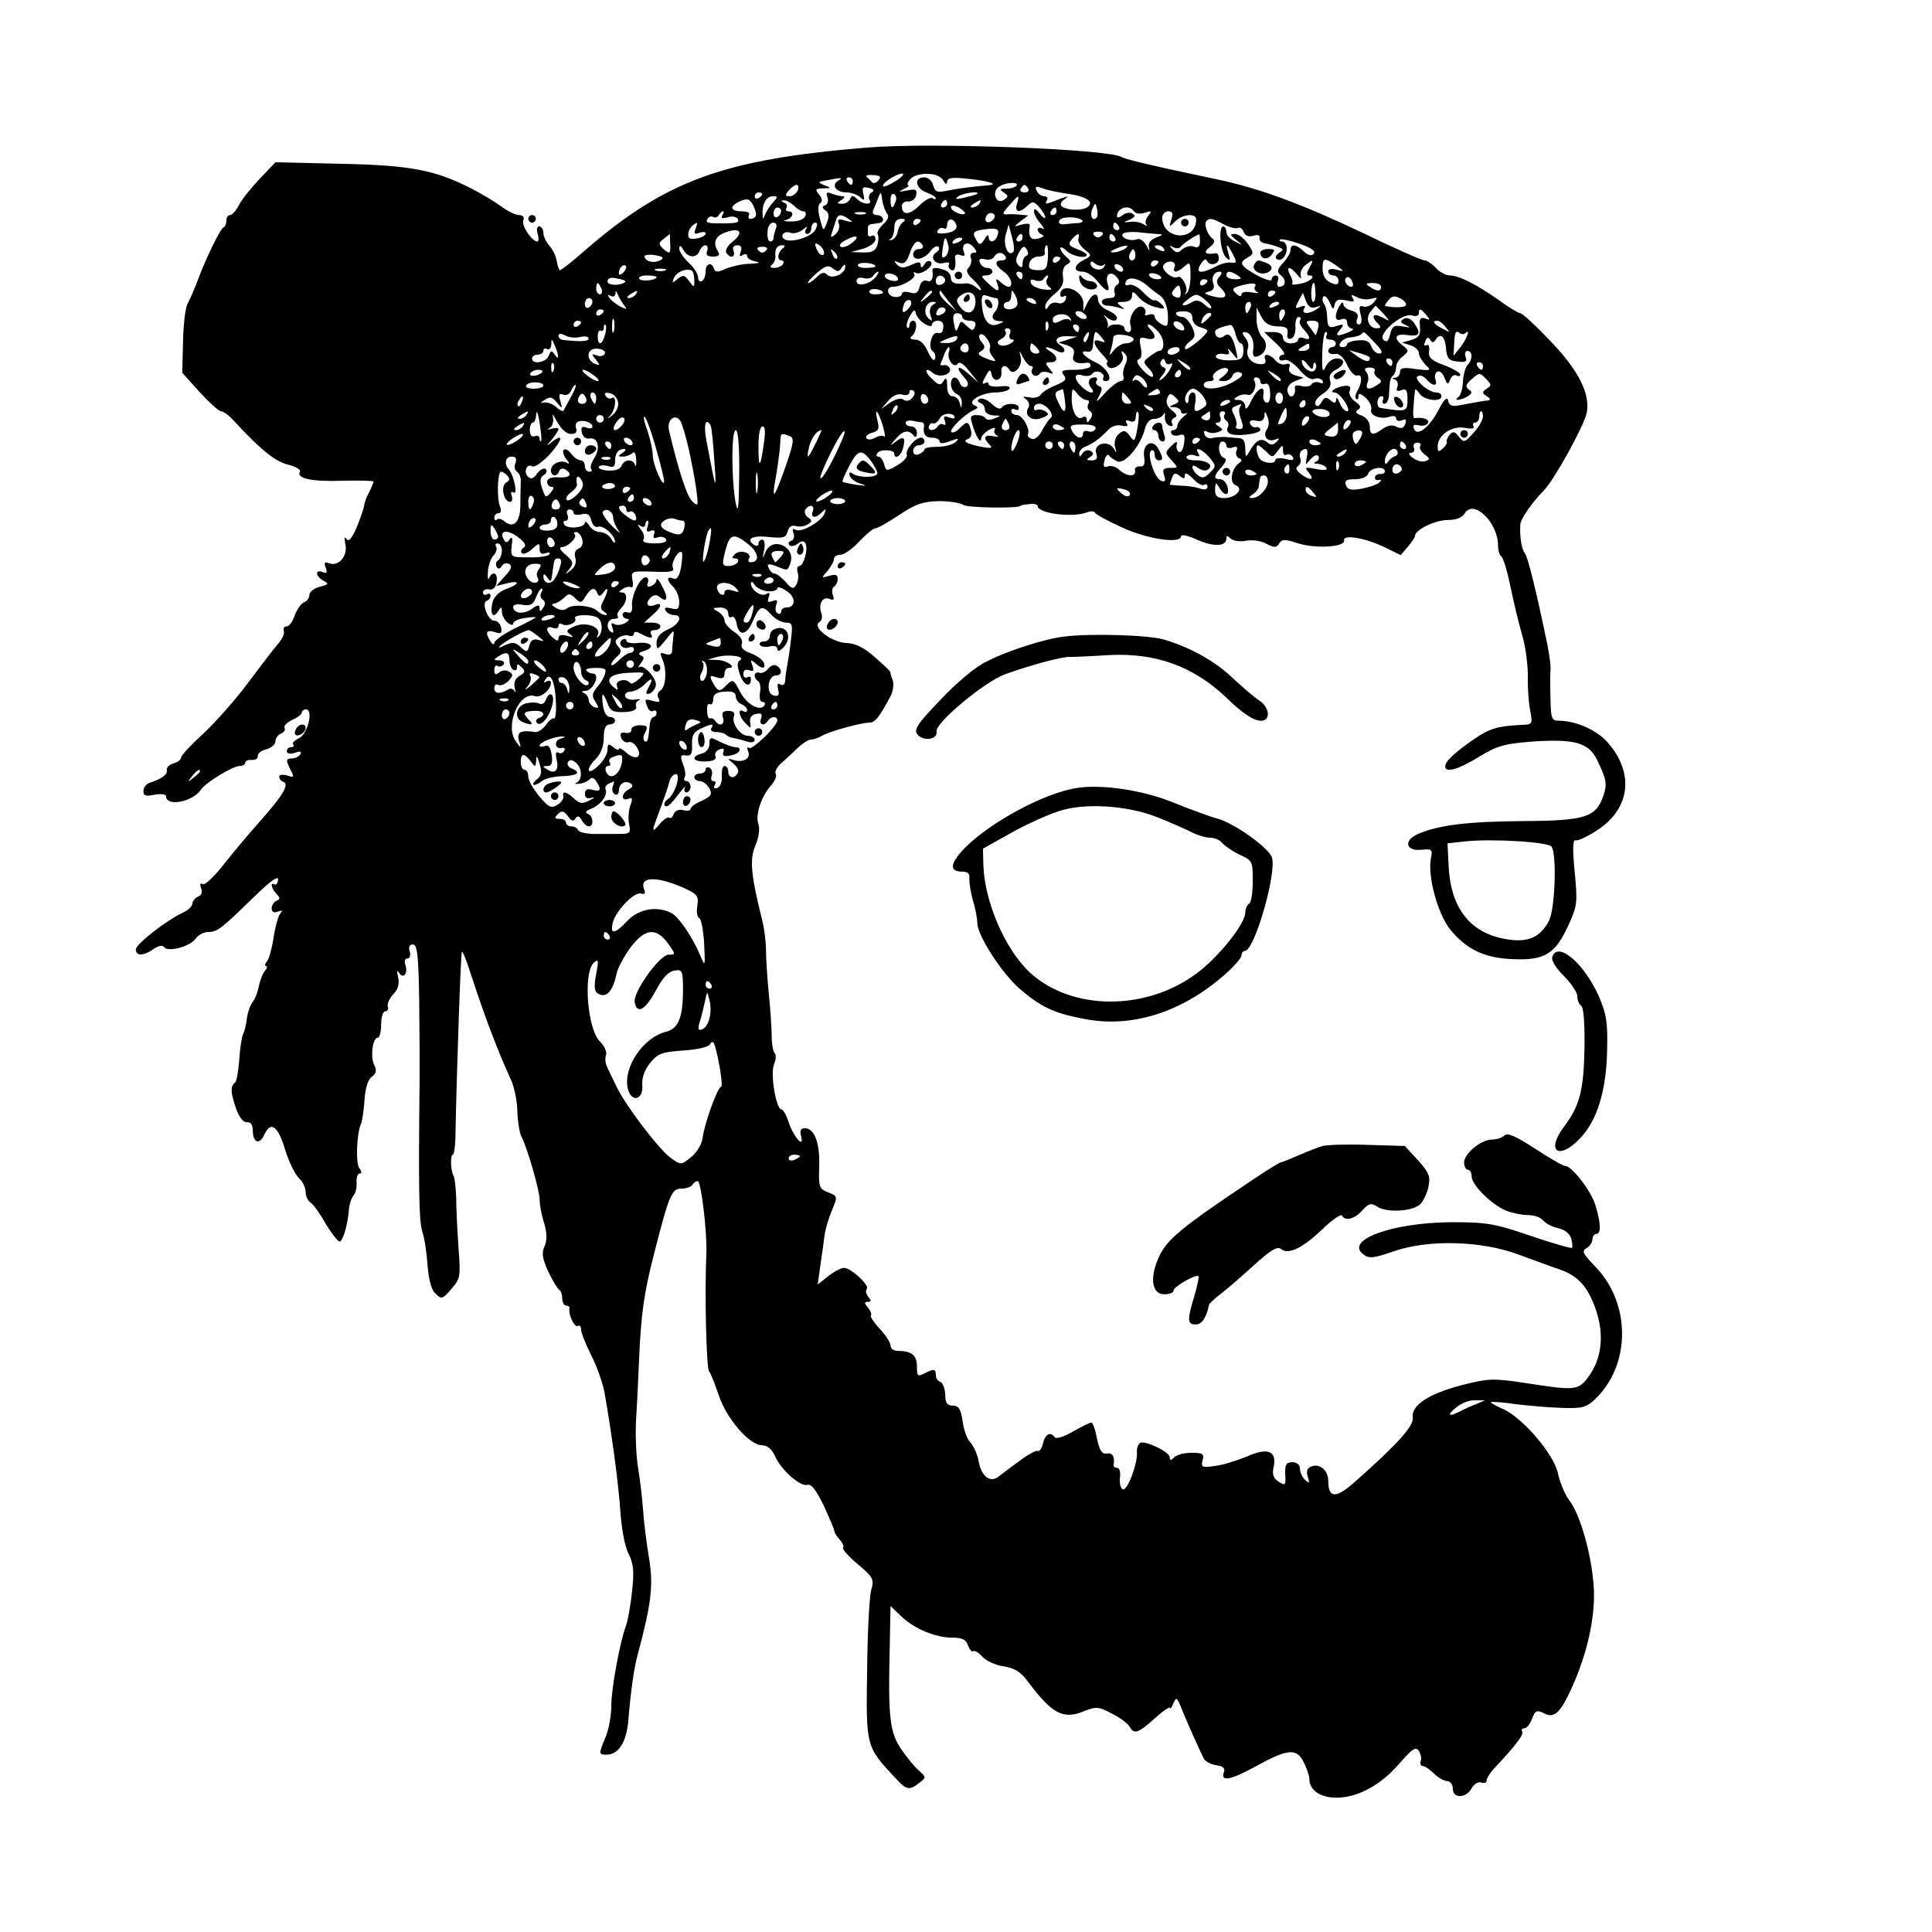 <?xml version="1.0" standalone="no"?>
<!DOCTYPE svg PUBLIC "-//W3C//DTD SVG 20010904//EN"
 "http://www.w3.org/TR/2001/REC-SVG-20010904/DTD/svg10.dtd">
<svg version="1.0" xmlns="http://www.w3.org/2000/svg"
 width="512pt" height="512pt" viewBox="0 0 512 512"
 preserveAspectRatio="xMidYMid meet">
<g transform="translate(0,512) scale(0.1,-0.1)"
fill="#000000" stroke="none">
<path d="M2299 4729 c-381 -31 -534 -87 -747 -271 -36 -32 -67 -56 -69 -54 -2
2 -6 14 -8 26 -2 13 -11 30 -20 40 -8 9 -15 24 -15 33 0 9 -5 17 -11 17 -6 0
-8 -9 -4 -20 3 -11 3 -20 -1 -20 -14 0 -43 42 -37 56 3 9 -1 14 -12 14 -9 0
-31 11 -48 24 -18 13 -55 35 -83 49 -94 47 -157 59 -341 63 l-173 4 -40 -42
c-23 -24 -48 -55 -56 -70 -8 -16 -19 -28 -24 -28 -6 0 -10 -6 -10 -14 0 -8 -3
-16 -7 -18 -9 -4 -44 -75 -68 -138 -9 -25 -22 -54 -28 -65 -6 -11 -11 -57 -12
-102 l-2 -81 46 -51 c26 -28 51 -51 57 -51 5 0 17 -8 26 -17 9 -10 23 -24 30
-32 58 -60 88 -83 120 -92 21 -5 36 -14 33 -19 -11 -18 32 -27 113 -24 45 1
82 0 82 -2 0 -3 -5 -15 -11 -27 -7 -12 -13 -28 -14 -37 -1 -8 -10 -34 -20 -58
-13 -30 -21 -39 -27 -30 -5 8 -6 3 -3 -13 8 -31 -17 -61 -42 -52 -13 5 -15 2
-10 -11 5 -14 3 -17 -8 -12 -21 8 -19 -11 2 -23 16 -8 14 -10 -10 -16 -15 -4
-27 -14 -27 -21 0 -8 -6 -17 -14 -20 -8 -3 -19 -19 -25 -35 -5 -16 -15 -29
-21 -29 -7 0 -10 -5 -8 -12 3 -7 -4 -21 -14 -33 -10 -11 -45 -57 -78 -101 -33
-45 -87 -106 -120 -137 -33 -30 -60 -59 -60 -64 0 -6 -9 -13 -20 -16 -11 -3
-19 -11 -18 -17 3 -12 -13 -24 -44 -34 -10 -3 -18 -13 -18 -22 0 -13 6 -15 30
-10 17 3 30 1 30 -4 0 -29 72 -15 93 18 12 18 84 62 102 62 8 0 15 4 15 9 0 5
8 8 18 7 9 0 16 4 15 10 -1 7 9 15 22 18 14 4 25 13 25 22 0 8 7 17 15 20 8 4
12 10 9 15 -3 5 6 14 20 21 14 6 26 15 26 20 0 4 5 8 11 8 20 0 5 -64 -18 -76
-13 -6 -20 -14 -16 -17 3 -4 1 -7 -5 -7 -7 0 -12 -5 -12 -11 0 -6 9 -8 21 -4
15 5 19 4 15 -4 -4 -6 -14 -11 -22 -11 -17 0 -17 -5 -3 -32 9 -18 8 -19 -10
-13 -12 3 -21 2 -21 -3 0 -6 5 -12 11 -14 17 -6 -3 -38 -59 -101 -26 -29 -69
-80 -96 -114 -27 -35 -53 -60 -59 -56 -6 4 -8 0 -4 -11 4 -10 1 -19 -8 -22 -8
-4 -15 -12 -15 -18 0 -7 -11 -18 -24 -24 -44 -20 -126 -84 -126 -98 0 -18 20
-18 47 1 13 9 24 11 28 5 9 -14 68 1 83 22 7 10 22 18 33 18 25 0 36 9 120 91
44 43 67 60 66 48 -1 -10 -5 -15 -9 -13 -13 8 -9 -11 5 -25 10 -11 10 -14 0
-18 -7 -3 -13 -12 -13 -20 0 -10 6 -13 16 -9 13 5 14 3 6 -6 -5 -7 -13 -35
-17 -63 -4 -27 -12 -56 -17 -62 -6 -7 -7 -13 -3 -13 4 0 3 -6 -3 -13 -6 -7
-13 -25 -16 -41 -3 -15 -10 -34 -17 -42 -6 -8 -13 -28 -15 -45 -2 -17 -7 -35
-10 -40 -3 -6 -8 -36 -10 -67 -2 -30 -7 -58 -11 -61 -13 -10 -12 -26 2 -67 8
-24 19 -38 29 -38 10 1 16 -6 16 -22 0 -33 18 -39 31 -10 17 36 36 22 55 -42
10 -32 26 -64 36 -74 10 -9 18 -25 18 -37 0 -11 6 -24 13 -28 7 -4 25 -29 40
-56 16 -26 32 -47 37 -47 9 0 22 47 25 87 1 12 6 28 12 35 6 7 9 23 8 35 -1
13 3 23 8 23 6 0 6 5 0 13 -11 12 -8 90 3 117 4 8 8 37 10 65 2 31 9 54 19 61
12 9 14 17 7 31 -11 20 -5 73 9 73 5 0 9 16 9 35 0 19 5 35 11 35 6 0 9 6 7
12 -3 7 4 22 14 33 13 13 17 28 13 45 -4 17 -3 21 3 11 12 -17 24 1 16 23 -3
9 -1 16 6 16 6 0 9 8 6 18 -4 12 -1 19 8 19 12 0 15 -27 17 -151 1 -83 1 -176
1 -206 -3 -283 -2 -376 7 -403 6 -18 12 -58 14 -90 3 -38 10 -65 21 -75 16
-16 19 -15 42 12 24 27 25 33 19 110 -3 44 -6 104 -6 131 -1 28 -4 54 -7 59
-8 13 -9 56 -2 56 3 0 7 24 7 53 3 157 14 482 17 485 2 2 13 -25 24 -60 37
-113 68 -196 108 -284 7 -17 15 -53 15 -80 1 -27 6 -56 10 -64 16 -30 49 -145
49 -168 0 -14 5 -42 12 -63 8 -28 8 -46 1 -62 -8 -17 -6 -32 10 -67 12 -25 25
-46 29 -48 4 -2 8 -12 8 -23 0 -10 5 -19 10 -19 6 0 10 -3 9 -7 -3 -18 14 -52
22 -47 5 3 9 -1 9 -10 0 -8 12 -38 27 -68 15 -29 30 -73 35 -98 20 -114 37
-242 42 -315 3 -45 12 -95 22 -113 13 -26 15 -47 9 -100 -4 -36 -11 -77 -16
-90 -16 -43 -39 -166 -39 -213 0 -26 -7 -63 -15 -82 -19 -46 -19 -47 3 -47 31
0 52 33 57 89 6 75 15 141 25 176 36 135 42 183 30 256 -7 41 -14 99 -16 129
-2 30 -8 80 -13 110 -5 30 -7 82 -6 115 2 33 6 105 8 160 6 138 13 185 41 295
40 156 46 170 72 170 13 0 26 5 29 10 3 6 10 10 14 10 9 0 25 -135 23 -190 -5
-107 0 -305 7 -314 5 -6 16 -35 26 -64 20 -61 81 -132 114 -132 14 0 26 -10
34 -27 16 -38 68 -84 87 -78 10 3 23 -14 43 -55 15 -33 28 -63 28 -67 0 -5 7
-15 15 -24 8 -9 11 -18 8 -21 -3 -3 15 -23 39 -43 41 -35 44 -40 36 -68 -5
-16 -10 -111 -11 -211 -3 -204 -4 -204 74 -287 30 -33 37 -35 64 -14 19 15 19
15 -1 33 -11 9 -32 35 -47 57 -30 44 -35 85 -30 274 l2 105 28 -27 c34 -33 91
-57 136 -57 26 0 36 -5 41 -20 4 -11 10 -18 14 -16 4 3 15 -4 24 -14 9 -11 35
-23 57 -26 30 -5 46 -15 66 -43 62 -82 91 -98 144 -77 35 14 41 14 76 -5 21
-10 42 -26 47 -34 12 -22 23 -19 67 21 22 20 40 32 41 28 0 -5 4 0 8 11 8 18
10 18 21 -10 13 -33 48 -111 60 -135 4 -8 19 -16 33 -18 17 -2 24 -8 21 -17
-11 -28 16 -23 82 13 87 48 110 50 129 12 8 -16 15 -36 15 -45 0 -30 31 -50
74 -49 56 1 116 34 165 91 34 39 43 45 51 33 5 -8 8 -21 5 -27 -2 -7 0 -13 5
-13 6 0 19 -9 30 -20 11 -11 27 -20 35 -20 8 0 15 -9 15 -20 0 -27 36 -26 50
1 7 12 18 18 26 15 8 -3 14 0 14 6 0 6 9 20 20 32 54 57 79 89 74 97 -3 5 0 9
6 9 6 0 15 11 20 25 8 22 13 24 31 15 27 -15 43 -1 73 64 41 90 63 185 60 263
-4 85 -35 199 -66 238 -11 15 -24 46 -29 69 -9 50 -95 151 -148 173 -18 8 -32
16 -30 17 2 2 31 0 64 -5 33 -4 88 -9 123 -10 54 -2 66 1 88 22 96 90 97 254
2 352 -33 34 -37 42 -24 49 9 5 16 16 16 23 0 8 5 15 10 15 13 0 13 25 -1 73
-10 38 -63 107 -81 107 -6 0 -42 21 -80 46 -51 33 -73 43 -81 35 -6 -6 -21
-11 -33 -11 -29 0 -74 -37 -74 -61 0 -10 5 -19 10 -19 6 0 10 -8 10 -18 0 -23
56 -77 93 -91 16 -6 41 -11 56 -11 16 0 34 -6 40 -14 7 -8 25 -18 41 -21 17
-4 30 -14 34 -28 3 -11 4 -23 2 -24 -2 -2 -51 12 -110 32 -96 33 -117 36 -210
36 -158 -1 -285 -48 -232 -86 14 -11 28 -9 80 9 91 32 233 28 331 -9 39 -14
86 -32 105 -38 51 -17 77 -45 99 -107 23 -67 16 -130 -19 -178 -27 -37 -35
-38 -168 -17 -87 13 -98 12 -169 -6 -88 -23 -134 -54 -129 -86 3 -21 -38 -68
-150 -167 -53 -48 -74 -48 -74 0 0 27 -22 46 -44 38 -12 -4 -15 -13 -10 -28 5
-17 4 -19 -7 -8 -8 7 -14 20 -14 30 0 10 -8 17 -20 17 -16 0 -20 -6 -19 -32 2
-29 0 -31 -17 -20 -14 9 -18 19 -14 38 10 44 -15 54 -71 29 -27 -11 -65 -23
-85 -25 -33 -5 -37 -3 -32 15 5 17 0 20 -29 20 -19 0 -39 -5 -46 -12 -9 -9
-12 -9 -12 0 0 14 -66 46 -79 38 -5 -4 -9 -15 -8 -25 2 -29 -25 -102 -37 -98
-6 2 -10 16 -8 30 2 15 -1 27 -7 27 -6 0 -10 3 -10 7 4 23 -3 34 -18 31 -13
-2 -19 8 -26 40 -4 23 -11 42 -15 42 -4 0 -26 -11 -49 -24 -24 -14 -45 -20
-48 -15 -11 16 -25 9 -31 -16 -3 -14 -10 -23 -14 -20 -4 2 -27 -10 -50 -28
-24 -17 -48 -36 -55 -41 -21 -16 -44 2 -51 39 -3 20 -14 43 -22 52 -9 8 -18
34 -21 57 -5 32 -10 41 -26 41 -15 0 -20 7 -20 29 -1 16 -6 31 -13 34 -7 2
-12 10 -12 18 0 17 -5 17 -31 4 -17 -9 -19 -7 -19 19 0 29 -14 41 -51 41 -10
0 -19 6 -19 14 0 8 -13 28 -29 45 -15 16 -26 33 -23 35 3 3 -1 12 -8 21 -10
12 -10 15 0 15 9 0 10 3 1 13 -6 8 -8 17 -4 21 9 9 -42 56 -60 56 -8 0 -27
-10 -42 -22 l-28 -22 7 50 c4 27 9 63 11 79 2 17 11 47 20 68 15 37 15 37 -10
47 -24 9 -26 14 -24 68 2 62 -12 102 -38 102 -11 0 -14 -6 -10 -21 9 -35 -20
-2 -33 37 -6 19 -15 34 -19 34 -14 0 -30 92 -20 119 6 13 6 27 2 30 -4 3 -8
25 -8 47 0 23 -4 75 -8 115 -4 41 -7 90 -7 110 0 20 -4 56 -10 80 -30 120 -34
161 -18 199 9 20 12 44 8 55 -9 25 7 73 32 102 11 12 17 26 14 32 -4 6 3 18
14 28 11 10 31 28 44 41 13 12 28 22 35 22 6 0 19 4 29 10 21 12 101 34 125
35 16 0 26 12 58 72 6 12 8 30 5 40 -4 10 -7 19 -6 21 1 2 -18 20 -41 40 -29
26 -52 37 -76 38 -38 1 -92 42 -72 55 7 4 9 14 6 23 -9 24 2 46 21 39 11 -5
14 -2 9 10 -3 9 -2 19 3 22 6 4 10 13 10 21 0 11 -6 13 -22 8 -22 -6 -22 -6
-5 13 9 11 17 25 17 31 0 7 8 12 18 12 9 0 32 16 49 35 18 19 37 35 43 35 6 0
34 16 64 36 43 29 63 35 105 36 28 0 57 -5 64 -10 10 -8 152 -10 152 -2 0 1
10 3 23 4 12 2 22 -1 22 -5 0 -19 87 -31 127 -18 12 5 23 5 25 0 2 -4 34 -22
72 -39 67 -31 156 -44 156 -23 0 6 20 1 44 -10 44 -19 76 -17 76 4 0 8 3 8 11
0 7 -7 25 -9 41 -6 17 3 40 0 54 -8 21 -11 27 -11 34 1 7 11 15 12 47 1 48
-16 129 -11 125 7 -3 17 59 6 111 -20 l39 -19 19 22 c10 12 19 25 19 29 0 16
54 42 87 42 22 0 38 6 45 18 24 38 88 -25 88 -86 0 -13 4 -25 8 -28 5 -3 14
-31 21 -63 18 -83 20 -92 36 -150 8 -28 14 -75 14 -105 -1 -29 2 -70 6 -90 7
-37 6 -38 -21 -39 -64 -3 -86 -9 -128 -38 -52 -36 -76 -59 -76 -72 0 -18 33
-9 89 25 49 30 67 35 145 41 108 7 146 -3 168 -48 25 -51 28 -64 17 -96 -20
-57 -47 -66 -214 -67 -148 -1 -225 -11 -279 -35 -37 -17 -30 -45 10 -41 29 3
31 1 26 -23 -9 -48 18 -146 51 -188 44 -54 93 -77 171 -79 80 -3 108 15 142
89 24 52 25 61 17 143 -6 63 -5 86 3 83 6 -2 33 11 60 29 85 57 95 151 24 231
-28 32 -84 57 -129 57 -19 0 -21 6 -22 58 -1 31 -1 66 0 77 1 11 -3 40 -8 65
-29 141 -52 234 -60 244 -9 11 -14 45 -12 76 1 15 29 56 63 91 28 29 106 171
113 205 10 51 -23 115 -99 193 -37 39 -72 71 -77 71 -5 0 -30 15 -56 34 -61
43 -107 66 -131 66 -10 0 -27 9 -37 20 -10 11 -24 20 -30 20 -7 0 -82 33 -166
74 -161 76 -268 116 -385 141 -163 34 -243 53 -252 59 -35 21 -506 39 -673 25z
m29 -87 c-6 -7 -14 -9 -17 -5 -4 4 -10 11 -14 14 -5 4 3 6 16 5 20 -1 23 -4
15 -14z m47 -1 c-16 -10 -32 -17 -34 -15 -7 7 33 33 49 34 8 0 2 -8 -15 -19z
m124 2 c7 -12 10 -13 11 -5 0 11 13 13 56 8 54 -5 83 -15 53 -17 -45 -4 -78
-8 -107 -14 -29 -6 -34 -4 -39 14 -3 12 -13 21 -24 21 -28 0 -23 -29 6 -40 14
-5 25 -12 25 -15 0 -4 -4 -4 -9 0 -5 3 -21 -6 -35 -20 -26 -26 -46 -26 -46 -1
0 8 8 13 17 12 10 0 19 7 21 17 3 15 -1 17 -25 12 -23 -4 -24 -4 -8 4 11 5 16
10 12 10 -4 1 -2 8 5 16 18 20 75 19 87 -2z m-278 -2 c-19 -12 -5 -31 23 -31
12 0 28 -6 35 -12 11 -11 13 -9 9 8 -4 17 -2 20 14 16 14 -3 16 -7 8 -12 -7
-4 -9 -13 -6 -19 10 -15 -17 -14 -33 2 -11 10 -14 10 -18 0 -3 -7 -12 -13 -21
-13 -15 0 -15 2 -2 10 9 6 10 10 3 10 -6 0 -19 3 -29 7 -13 5 -16 3 -11 -10 3
-8 1 -18 -6 -21 -9 -3 -9 -7 1 -14 9 -6 10 -16 3 -33 -9 -23 -9 -23 -18 11 -6
23 -6 37 1 42 6 4 5 12 -3 22 -12 14 -10 16 10 17 22 0 23 1 4 8 -19 8 -18 9
5 13 41 8 46 8 31 -1z m39 -1 c0 -5 -2 -10 -4 -10 -3 0 -8 5 -11 10 -3 6 -1
10 4 10 6 0 11 -4 11 -10z m434 -12 c-3 -4 -15 -8 -27 -8 -18 0 -19 -2 -7 -10
13 -9 13 -11 0 -20 -20 -13 -33 21 -13 35 17 12 54 14 47 3z m-580 -13 c-4 -8
-13 -15 -21 -15 -13 0 -13 3 -3 15 7 8 16 15 21 15 5 0 6 -7 3 -15z m611 5 c3
-5 -1 -10 -10 -10 -9 0 -13 5 -10 10 3 6 8 10 10 10 2 0 7 -4 10 -10z m107
-14 c50 -7 70 -23 48 -36 -15 -9 -56 -7 -67 4 -4 4 -1 12 7 17 12 9 12 10 -2
5 -10 -3 -25 -9 -35 -13 -11 -4 -14 -3 -9 5 4 7 1 12 -7 12 -8 0 -17 7 -20 15
-5 11 -1 12 16 6 12 -5 43 -11 69 -15z m-812 0 c0 -3 -4 -8 -10 -11 -5 -3 -10
-1 -10 4 0 6 5 11 10 11 6 0 10 -2 10 -4z m331 -52 c6 -7 2 -17 -11 -29 -11
-10 -17 -22 -14 -26 3 -5 2 -18 -1 -29 -5 -15 -15 -20 -38 -19 l-32 1 33 9
c18 6 32 16 32 25 0 8 -4 12 -10 9 -5 -3 -10 -1 -10 4 0 6 0 14 0 19 0 4 5 8
10 8 6 1 15 2 20 3 17 2 11 21 -6 21 -9 0 -13 5 -10 13 3 6 9 21 13 32 7 18 8
18 11 -5 2 -14 8 -30 13 -36z m22 31 c-7 -21 -13 -19 -13 6 0 11 4 18 10 14 5
-3 7 -12 3 -20z m216 21 c-2 -2 -17 -6 -34 -10 -22 -5 -26 -4 -15 4 14 9 59
15 49 6z m-586 -58 c-2 -5 -9 -8 -14 -8 -6 0 -7 5 -4 10 4 6 -5 10 -19 10 -32
0 -34 14 -4 27 19 8 25 6 34 -11 6 -12 9 -24 7 -28z m45 35 c-9 -10 -18 -25
-21 -33 -4 -12 -6 -12 -6 2 -2 27 10 48 27 48 14 0 14 -2 0 -17z m647 -3 c-7
-23 7 -26 28 -5 13 12 17 12 31 -4 9 -10 16 -22 16 -27 0 -5 -7 0 -15 10 -10
13 -15 15 -15 6 0 -7 8 -22 18 -33 9 -11 11 -17 5 -13 -7 4 -13 3 -13 -3 0 -5
6 -11 12 -13 7 -3 2 -7 -10 -10 -21 -6 -28 5 -23 35 1 5 -9 5 -21 2 -23 -7
-23 -7 -3 9 l20 15 -20 2 c-11 1 -27 2 -36 1 -14 -1 -13 3 5 23 26 30 29 31
21 5z m-591 -5 c8 -8 19 -15 25 -15 6 0 8 -6 5 -13 -3 -8 -19 -14 -37 -14 -18
0 -24 2 -14 4 18 5 24 23 6 23 -5 0 -8 4 -5 9 4 5 0 12 -6 14 -9 4 -9 6 -1 6
6 1 18 -6 27 -14z m406 5 c0 -5 -5 -10 -11 -10 -5 0 -7 5 -4 10 3 6 8 10 11
10 2 0 4 -4 4 -10z m85 0 c-3 -5 -12 -10 -18 -10 -7 0 -6 4 3 10 19 12 23 12
15 0z m-38 -26 c-7 -7 -37 7 -37 17 0 6 9 5 21 -1 11 -7 19 -14 16 -16z m349
-11 c-11 -11 -19 6 -11 24 8 17 8 17 12 0 3 -10 2 -21 -1 -24z m-836 18 c0 -6
-4 -13 -10 -16 -5 -3 -10 1 -10 9 0 9 5 16 10 16 6 0 10 -4 10 -9z m730 -1 c0
-5 -5 -10 -11 -10 -5 0 -7 5 -4 10 3 6 8 10 11 10 2 0 4 -4 4 -10z m205 0 c4
-6 16 -8 28 -4 19 6 20 5 10 -8 -7 -8 -9 -19 -5 -23 4 -5 0 -4 -8 1 -8 5 -24
8 -35 6 -19 -2 -19 -1 -1 6 14 6 16 11 7 16 -6 4 -18 2 -26 -4 -8 -7 -15 -8
-15 -3 0 23 33 32 45 13z m-1091 -11 c-4 -7 0 -9 14 -5 11 4 23 2 27 -4 6 -10
-3 -12 -45 -12 -36 0 -41 2 -35 12 4 6 10 8 15 5 5 -3 11 -1 15 5 3 5 8 10 11
10 3 0 2 -5 -2 -11z m379 4 c-7 -2 -19 -2 -25 0 -7 3 -2 5 12 5 14 0 19 -2 13
-5z m338 -16 c-13 -13 -26 -3 -16 12 3 6 11 8 17 5 6 -4 6 -10 -1 -17z m473 1
c-6 -21 -6 -21 10 -5 20 20 56 23 56 5 -1 -59 -89 -54 -90 5 0 9 7 17 16 17
11 0 14 -6 8 -22z m-854 1 c12 -8 9 -9 -9 -4 -19 6 -23 4 -18 -8 3 -9 -1 -21
-9 -28 -12 -10 -14 -9 -9 5 3 9 7 23 10 31 5 18 14 19 35 4z m618 -3 c3 -3 -1
-6 -9 -7 -8 0 -24 -2 -36 -3 -13 -2 -19 2 -16 9 4 12 49 12 61 1z m-474 -4
c-7 -4 -13 -16 -15 -26 -2 -11 -10 -21 -17 -22 -7 -1 -8 0 -2 3 5 2 10 16 10
29 0 16 6 24 18 24 11 0 13 -3 6 -8z m46 4 c0 -3 -4 -8 -10 -11 -5 -3 -10 -1
-10 4 0 6 5 11 10 11 6 0 10 -2 10 -4z m95 -17 c0 -8 -12 -15 -29 -17 -18 -2
-26 0 -21 7 3 6 11 9 16 6 5 -4 9 1 9 10 0 9 6 15 13 13 6 -3 12 -11 12 -19z
m709 6 c15 -8 32 -12 37 -9 5 3 12 -2 15 -11 4 -10 13 -13 25 -10 12 4 18 2
17 -5 -2 -7 5 -14 15 -15 10 -2 26 -6 35 -10 14 -5 14 -7 2 -15 -8 -5 -11 -12
-8 -15 11 -11 28 5 28 26 0 10 -5 19 -12 19 -6 0 -9 2 -6 5 2 3 26 -2 52 -11
32 -11 44 -20 37 -27 -6 -6 -15 -4 -26 7 -20 19 -35 21 -35 3 0 -7 -9 -23 -20
-34 -16 -18 -17 -23 -5 -33 15 -12 12 -30 -5 -30 -5 0 -7 7 -4 15 4 8 1 15 -5
15 -6 0 -11 -5 -11 -11 0 -5 -18 0 -40 12 -44 25 -48 33 -23 47 16 9 16 12 0
36 -10 14 -25 26 -34 26 -15 0 -14 -2 3 -16 18 -14 18 -15 -3 -4 -13 6 -23 17
-23 25 0 8 -4 15 -8 15 -14 0 -8 -68 7 -82 11 -11 12 -9 6 12 -8 28 -3 26 14
-7 9 -18 8 -21 -6 -19 -9 2 -28 -3 -42 -11 -40 -20 -54 -17 -39 7 7 11 14 16
16 10 6 -16 32 -12 32 5 0 8 -3 14 -7 14 -29 -5 -36 2 -17 16 12 10 15 17 8
22 -14 10 -24 39 -17 47 9 9 15 8 47 -9z m-1401 -12 c-5 -12 -2 -15 10 -10 9
3 17 3 17 -2 0 -5 -11 -11 -24 -13 -17 -3 -23 0 -22 11 0 9 6 19 11 23 14 11
15 10 8 -9z m213 1 c-3 -9 -6 -20 -6 -25 0 -5 -4 -9 -9 -9 -5 0 -8 11 -7 25 0
14 7 25 15 25 8 0 11 -6 7 -16z m105 -3 c-10 -19 -65 -36 -82 -25 -14 9 0 24
16 17 9 -3 23 1 32 8 12 10 15 10 9 2 -4 -7 -2 -13 3 -13 6 0 11 7 11 15 0 8
5 15 10 15 7 0 7 -6 1 -19z m804 9 c3 -5 1 -10 -4 -10 -6 0 -11 5 -11 10 0 6
2 10 4 10 3 0 8 -4 11 -10z m-1024 -41 c-13 -10 -20 -23 -16 -29 10 -16 25
-12 19 5 -4 9 0 15 10 15 10 0 13 -5 9 -17 -4 -11 -3 -14 5 -9 7 4 12 3 12 -3
0 -5 10 -12 23 -14 14 -3 8 -5 -15 -6 -20 0 -49 -7 -64 -13 -22 -10 -28 -10
-32 0 -6 19 -22 14 -22 -7 0 -11 -4 -23 -10 -26 -5 -3 -10 1 -10 10 0 9 -11
26 -25 39 -14 13 -25 30 -25 37 1 10 4 9 11 -3 12 -22 35 -23 43 -3 3 8 10 15
15 15 6 0 8 -7 5 -15 -4 -10 0 -15 16 -15 14 0 19 4 13 13 -15 24 -8 42 22 52
38 13 46 -2 16 -26z m702 16 c-6 -18 -23 -20 -23 -2 0 6 -5 4 -11 -7 -9 -15
-13 -16 -20 -5 -14 22 -11 27 19 31 35 5 42 1 35 -17z m42 -43 c-13 -13 -27
18 -20 45 l8 28 9 -34 c5 -18 7 -36 3 -39z m235 44 c-7 -7 -13 -7 -20 0 -6 6
-3 10 10 10 13 0 16 -4 10 -10z m145 4 c19 -1 19 -2 -2 -10 -15 -6 -21 -15
-18 -27 3 -10 0 -8 -6 5 -7 13 -18 21 -26 18 -17 -7 -44 4 -38 14 3 4 19 6 37
5 18 -2 42 -4 53 -5z m-1289 -25 c2 -28 -1 -30 -20 -13 -11 11 -11 15 3 25 9
7 16 13 16 13 0 0 1 -11 1 -25z m480 0 c-10 -8 -23 -12 -28 -9 -6 4 1 12 14
18 29 16 39 9 14 -9z m454 15 c0 -5 -5 -10 -11 -10 -5 0 -7 5 -4 10 3 6 8 10
11 10 2 0 4 -4 4 -10z m148 -2 c-3 -7 5 -20 16 -29 20 -16 20 -16 -2 -28 -27
-14 -29 -31 -3 -31 11 0 28 -11 39 -25 24 -30 36 -32 27 -6 -7 24 9 35 24 17
9 -10 9 -16 1 -21 -6 -4 -9 -13 -6 -21 3 -9 -2 -14 -14 -14 -11 0 -20 -4 -20
-10 0 -5 6 -10 14 -10 8 0 23 -3 33 -6 15 -5 15 -4 3 5 -12 9 -11 11 8 11 13
0 22 6 22 16 0 13 3 13 18 -4 9 -11 30 -23 45 -26 24 -6 27 -5 15 8 -7 7 -16
12 -19 10 -3 -2 -17 8 -30 22 -12 13 -29 22 -37 19 -8 -3 -12 0 -9 7 5 16 32
12 55 -7 9 -8 25 -21 36 -28 12 -9 19 -27 21 -50 1 -32 -1 -35 -17 -26 -10 5
-18 15 -18 20 0 6 -7 8 -16 5 -8 -3 -12 -2 -9 3 3 5 0 13 -6 17 -16 10 -40
-26 -33 -48 3 -10 1 -18 -5 -18 -6 0 -11 5 -11 10 0 12 -36 14 -43 3 -2 -5 -3
-3 -1 3 1 6 -2 17 -7 23 -6 8 -5 8 3 1 15 -12 28 -13 28 -2 0 5 -11 14 -25 20
-14 6 -25 18 -25 27 0 22 -15 18 -28 -7 l-11 -23 0 22 c-1 35 -61 56 -61 22 0
-6 4 -7 10 -4 5 3 7 0 4 -9 -3 -8 -12 -12 -21 -9 -8 3 -19 0 -24 -8 -7 -11 -9
-12 -9 0 0 7 12 22 26 33 18 15 24 28 21 45 -2 14 1 27 10 32 12 6 12 9 -1 20
-9 8 -16 18 -16 23 0 5 7 2 16 -6 14 -15 54 -23 54 -11 0 3 -12 10 -26 15 -22
9 -24 13 -14 25 15 18 23 19 18 3z m97 2 c3 -5 1 -10 -4 -10 -6 0 -11 5 -11
10 0 6 2 10 4 10 3 0 8 -4 11 -10z m225 -10 c0 -13 -5 -18 -15 -14 -8 4 -22 1
-31 -6 -12 -11 -17 -11 -27 0 -9 10 -9 11 2 5 7 -4 16 -4 20 1 5 8 40 31 49
33 1 1 2 -8 2 -19z m-667 -10 c3 -10 -1 -24 -7 -29 -10 -8 -11 -3 -8 19 5 35
8 37 15 10z m37 16 c0 -2 -7 -7 -16 -10 -8 -3 -12 -2 -9 4 6 10 25 14 25 6z
m-367 -40 c-3 -4 -9 -2 -14 5 -13 22 -11 31 5 17 8 -7 12 -17 9 -22z m262 24
c3 -5 -1 -10 -9 -10 -9 0 -16 -6 -16 -14 0 -19 30 -14 46 9 8 10 17 15 21 11
4 -4 1 -11 -6 -15 -19 -12 -3 -34 20 -28 11 3 17 1 14 -3 -3 -5 -1 -11 5 -15
10 -6 14 7 11 32 -1 8 5 10 14 7 11 -4 14 -2 9 9 -8 21 11 30 26 12 10 -12 10
-15 0 -15 -7 0 -10 -6 -7 -14 3 -7 0 -19 -6 -25 -8 -8 -5 -16 11 -31 24 -23
31 -40 8 -21 -8 7 -20 11 -28 10 -26 -3 -38 1 -38 15 0 8 -7 17 -16 20 -21 8
-34 8 -33 -1 3 -21 -2 -32 -15 -27 -8 3 -16 -3 -19 -16 -4 -17 -11 -20 -26
-15 -12 3 -21 2 -21 -4 0 -5 -8 -9 -18 -8 -21 1 -26 27 -6 27 24 0 63 23 57
33 -3 6 -2 7 4 4 13 -8 50 19 40 29 -4 5 -12 2 -17 -6 -6 -10 -10 -11 -10 -3
0 10 -6 10 -25 1 -20 -9 -28 -9 -38 1 -9 10 -8 11 6 5 13 -5 20 1 28 25 11 32
23 39 34 21z m-415 -14 c-7 -7 -13 -7 -20 0 -6 6 -3 10 10 10 13 0 16 -4 10
-10z m45 6 c-14 -10 -17 -32 -4 -32 5 0 7 -4 4 -10 -3 -5 -14 -10 -23 -10 -10
0 -13 3 -7 8 6 4 10 14 10 22 -2 21 4 30 18 30 8 0 8 -3 2 -8z m645 -20 c-6
-2 -10 -11 -10 -20 0 -12 -3 -13 -11 -5 -8 8 -8 17 1 33 10 18 14 20 21 9 5
-8 4 -15 -1 -17z m57 -5 c-2 -29 -5 -34 -28 -33 -19 1 -25 5 -21 19 2 9 13 17
23 17 11 0 18 3 18 8 -2 11 1 22 5 22 3 0 4 -15 3 -33z m203 23 c-8 -5 -22 -9
-30 -9 -10 0 -8 3 5 9 27 12 43 12 25 0z m105 0 c3 -6 -1 -7 -9 -4 -18 7 -21
14 -7 14 6 0 13 -4 16 -10z m-867 -25 c-3 -3 -9 2 -12 12 -6 14 -5 15 5 6 7
-7 10 -15 7 -18z m788 -2 c-10 -10 -19 5 -10 18 6 11 8 11 12 0 2 -7 1 -15 -2
-18z m-1251 5 c3 -3 -3 -8 -14 -11 -11 -3 -25 0 -30 7 -7 8 -3 11 15 11 13 -1
26 -4 29 -7z m910 2 c3 -5 -1 -10 -9 -10 -22 0 -20 -13 4 -30 20 -14 27 -40
12 -40 -4 0 -14 6 -21 13 -11 10 -13 9 -8 -5 8 -23 1 -23 -25 2 -19 17 -19 20
-5 20 9 0 17 5 17 10 0 6 -6 10 -14 10 -8 0 -16 6 -19 14 -4 9 0 12 13 9 10
-3 21 0 24 6 9 14 23 14 31 1z m145 -4 c0 -3 -4 -8 -10 -11 -5 -3 -10 -1 -10
4 0 6 5 11 10 11 6 0 10 -2 10 -4z m740 -26 c12 -9 11 -10 -7 -5 -14 4 -23 2
-23 -4 0 -6 6 -11 13 -11 8 0 14 -6 14 -14 0 -11 -5 -12 -21 -5 -14 7 -21 19
-21 38 0 30 5 30 45 1z m-1230 4 c0 -2 -12 -4 -26 -4 -14 0 -23 4 -20 9 6 8
46 4 46 -5z m605 4 c5 4 5 2 1 -5 -8 -14 -36 -6 -36 9 0 7 5 6 13 -1 8 -6 18
-7 22 -3z m145 8 c0 -3 -4 -8 -10 -11 -5 -3 -10 -1 -10 4 0 6 5 11 10 11 6 0
10 -2 10 -4z m43 -13 c-7 -17 6 -17 26 1 14 13 16 11 16 -24 0 -21 -4 -42 -10
-47 -6 -4 -7 -4 -3 1 9 11 -10 48 -21 42 -12 -8 -45 19 -38 31 9 15 36 12 30
-4z m357 -3 c-8 -14 -8 -20 0 -20 20 0 1 -18 -25 -22 -14 -3 -23 -3 -21 0 3 2
1 13 -5 23 -12 24 -1 25 18 2 11 -13 13 -14 10 -3 -2 8 3 20 12 27 22 17 23
16 11 -7z m-1818 -12 c-7 -7 -12 -8 -12 -2 0 14 12 26 19 19 2 -3 -1 -11 -7
-17z m579 13 c6 9 9 10 9 2 0 -19 -35 -34 -48 -21 -8 8 -15 6 -27 -6 -9 -9
-19 -16 -23 -16 -4 0 6 12 22 26 23 20 31 22 43 13 12 -10 16 -10 24 2z m744
-1 c3 -5 2 -10 -4 -10 -5 0 -13 5 -16 10 -3 6 -2 10 4 10 5 0 13 -4 16 -10z
m-1212 -7 c-7 -2 -19 -2 -25 0 -7 3 -2 5 12 5 14 0 19 -2 13 -5z m77 -26 c0
-20 0 -20 -14 -2 -12 17 -16 17 -30 6 -14 -12 -16 -12 -10 2 6 16 32 27 47 20
4 -2 7 -14 7 -26z m481 9 c-16 -20 -51 -27 -51 -11 0 8 7 11 19 8 10 -3 22 0
25 6 4 6 10 11 13 11 3 0 0 -6 -6 -14z m59 -6 c0 -5 -9 -6 -20 -3 -11 3 -17 9
-15 14 7 10 35 1 35 -11z m330 10 c0 -5 -2 -10 -4 -10 -3 0 -8 5 -11 10 -3 6
-1 10 4 10 6 0 11 -4 11 -10z m366 -3 c4 -4 0 -7 -9 -7 -9 0 -18 4 -21 9 -7
10 20 9 30 -2z m155 -1 c-9 -11 -8 -18 5 -30 21 -22 12 -30 -23 -21 -22 6 -24
9 -10 12 12 3 16 10 13 20 -7 17 1 33 16 33 7 0 7 -5 -1 -14z m49 4 c12 -8 11
-10 -7 -10 -13 0 -23 5 -23 10 0 13 11 13 30 0z m-1623 -17 c-12 -11 -47 -10
-47 1 0 9 9 12 25 8 14 -2 24 -6 22 -9z m83 13 c0 -9 -40 -13 -46 -5 -3 5 6 9
20 9 14 0 26 -2 26 -4z m764 -5 c3 -5 -1 -11 -9 -15 -9 -3 -15 0 -15 9 0 16
16 20 24 6z m270 -2 c-3 -6 0 -15 7 -20 10 -7 5 -8 -15 -6 -17 2 -32 10 -34
17 -3 9 1 11 11 7 9 -3 19 -2 22 3 4 6 8 10 11 10 3 0 2 -5 -2 -11z m811 -17
c-8 -8 -25 10 -19 20 4 6 9 5 15 -3 4 -7 6 -15 4 -17z m-385 14 c0 -3 -4 -8
-10 -11 -5 -3 -10 -1 -10 4 0 6 5 11 10 11 6 0 10 -2 10 -4z m-1606 -21 c3 -8
1 -15 -4 -15 -6 0 -10 7 -10 15 0 8 2 15 4 15 2 0 6 -7 10 -15z m1533 -22 c-3
-3 -10 -2 -16 2 -7 4 -7 10 2 20 10 11 13 11 15 -2 2 -8 1 -17 -1 -20z m199
28 c-4 -5 0 -12 6 -15 7 -3 1 -4 -14 -1 -16 3 -28 1 -28 -5 0 -7 -6 -6 -14 2
-12 11 -11 14 8 20 32 9 48 9 42 -1z m160 -16 c1 -14 -2 -25 -6 -25 -6 0 -7
36 -1 48 4 7 6 -1 7 -23z m174 15 c0 -13 -11 -13 -30 0 -12 8 -11 10 8 10 12
0 22 -4 22 -10z m-1320 -16 c0 -2 -9 -4 -21 -4 -11 0 -18 4 -14 10 5 8 35 3
35 -6z m-686 -33 c9 -12 8 -12 -11 -3 -12 7 -25 17 -29 24 -4 7 -3 8 4 4 7 -4
12 -1 13 6 0 9 2 8 6 -2 3 -8 11 -21 17 -29z m31 29 c-3 -5 -12 -10 -18 -10
-7 0 -6 4 3 10 19 12 23 12 15 0z m785 6 c0 -2 -8 -10 -17 -17 -16 -13 -17
-12 -4 4 13 16 21 21 21 13z m45 -26 l20 -25 -22 19 c-13 11 -23 24 -23 29 0
6 1 8 3 6 1 -2 11 -15 22 -29z m70 -2 c-2 -29 -23 -35 -40 -12 -12 16 -12 21
1 31 22 16 41 7 39 -19z m110 -8 c-8 -13 -35 -13 -35 0 0 6 5 10 10 10 6 0 10
8 10 18 1 16 1 16 11 -1 5 -9 7 -22 4 -27z m685 36 c0 -3 -4 -8 -10 -11 -5 -3
-10 -1 -10 4 0 6 5 11 10 11 6 0 10 -2 10 -4z m-740 -16 c9 0 7 -26 -3 -36
-12 -13 -7 -24 11 -25 14 0 14 -2 -3 -8 -24 -10 -40 10 -43 53 -2 22 2 27 14
22 9 -3 19 -6 24 -6z m553 -4 c9 -7 17 -17 17 -21 0 -5 -8 -1 -18 8 -12 11
-22 13 -32 7 -24 -15 -36 -11 -14 5 23 18 25 18 47 1z m294 -20 c15 5 16 4 3
-5 -20 -14 -43 -14 -34 1 5 8 2 9 -10 5 -14 -6 -15 -4 -5 15 l12 22 8 -22 c6
-15 14 -20 26 -16z m50 7 c3 13 11 15 30 11 20 -5 24 -4 18 6 -6 9 -4 10 10 3
10 -6 27 -8 38 -5 19 5 19 4 7 -10 -8 -9 -21 -13 -28 -10 -10 3 -11 -2 -6 -22
4 -16 2 -26 -5 -26 -6 0 -8 7 -4 16 4 10 -1 17 -16 21 -11 3 -21 10 -21 17 0
16 -20 -16 -20 -33 0 -8 6 -11 15 -7 9 3 15 0 15 -9 0 -8 6 -15 13 -16 6 0 3
-4 -8 -9 -31 -13 -39 -11 -24 6 12 15 11 16 -9 10 -17 -6 -22 -3 -24 11 -2 33
-3 38 -10 49 -4 6 -4 14 -1 18 4 4 11 -3 17 -16 8 -19 10 -20 13 -5z m189 -2
c-4 -6 -31 -7 -55 -2 -2 1 2 8 9 16 9 11 17 12 31 4 11 -5 17 -14 15 -18z
m-2156 10 c0 -6 -4 -13 -10 -16 -5 -3 -10 1 -10 9 0 9 5 16 10 16 6 0 10 -4
10 -9z m839 -17 c-15 -18 -22 -13 -13 10 3 9 10 13 16 10 5 -3 4 -12 -3 -20z
m336 16 c3 -6 -1 -7 -9 -4 -18 7 -21 14 -7 14 6 0 13 -4 16 -10z m-273 -8 c-7
-5 -10 -16 -6 -28 6 -15 4 -17 -6 -7 -15 14 -7 43 12 43 11 0 11 -2 0 -8z
m842 -7 c-4 -8 -8 -15 -10 -15 -2 0 -4 7 -4 15 0 8 4 15 10 15 5 0 7 -7 4 -15z
m76 11 c0 -2 -7 -7 -16 -10 -8 -3 -12 -2 -9 4 6 10 25 14 25 6z m-891 -27
c-16 -10 -23 -4 -14 10 3 6 11 8 17 5 6 -4 5 -9 -3 -15z m1167 0 c19 -22 19
-22 -3 -10 -25 13 -31 3 -11 -17 9 -9 8 -12 -4 -12 -21 0 -31 28 -15 45 6 8
12 14 13 15 0 0 9 -10 20 -21z m-2066 7 c0 -3 -4 -8 -10 -11 -5 -3 -10 -1 -10
4 0 6 5 11 10 11 6 0 10 -2 10 -4z m850 -34 c12 -7 20 -8 20 -2 0 5 7 10 15
10 14 0 18 -9 13 -27 -1 -5 -8 -7 -14 -5 -15 3 -26 -40 -12 -49 6 -4 8 -13 6
-20 -3 -8 -10 0 -19 19 -9 21 -21 32 -34 32 -11 0 -15 4 -10 8 14 10 18 42 5
42 -5 0 -10 -5 -10 -12 0 -6 -3 -9 -6 -6 -3 4 0 17 7 30 10 17 14 19 16 8 2
-9 12 -21 23 -28z m430 17 c0 -4 -7 -6 -15 -3 -8 4 -15 10 -15 15 0 4 7 6 15
3 8 -4 15 -10 15 -15z m280 -2 c0 -11 9 -21 20 -24 11 -3 20 -7 20 -9 0 -10
-53 -54 -59 -49 -3 4 2 12 12 20 15 11 16 17 6 39 -7 14 -18 26 -25 26 -7 0
-15 3 -17 8 -3 4 6 7 19 7 17 0 24 -6 24 -18z m225 -22 c24 0 29 -4 27 -19 -2
-11 1 -16 10 -13 7 2 12 16 11 31 -1 14 3 26 8 26 6 0 8 -4 4 -9 -3 -5 2 -16
10 -24 19 -20 19 -31 0 -23 -8 3 -15 1 -15 -4 0 -6 -9 -10 -20 -10 -11 0 -20
7 -20 15 0 9 -9 15 -25 15 l-25 0 32 -30 c17 -16 26 -30 19 -30 -6 0 -11 -4
-11 -10 0 -5 6 -7 14 -4 7 3 25 -9 39 -25 15 -19 32 -29 40 -25 8 3 18 1 22
-5 3 -6 0 -9 -8 -5 -8 3 -18 1 -21 -4 -3 -6 -15 -8 -27 -5 -14 4 -20 1 -17 -8
1 -8 -2 -16 -7 -19 -5 -3 -11 3 -13 13 -2 10 5 21 20 27 l23 9 -22 6 c-13 4
-20 12 -16 21 3 9 0 12 -9 9 -8 -3 -21 1 -28 10 -15 18 -34 20 -27 2 3 -9 -2
-13 -15 -12 -23 2 -38 22 -31 42 3 7 0 20 -7 28 -8 10 -9 15 -2 15 16 0 27
-22 23 -47 -2 -17 2 -21 13 -17 22 8 28 34 11 50 -8 9 -15 30 -15 47 l0 32 13
-25 c9 -17 21 -24 42 -25z m19 30 c-4 -8 -8 -15 -10 -15 -2 0 -4 7 -4 15 0 8
4 15 10 15 5 0 7 -7 4 -15z m376 0 c11 -13 10 -14 -3 -9 -13 4 -16 0 -14 -22
2 -22 -3 -29 -23 -35 l-25 -7 23 -7 c12 -4 22 -13 22 -20 0 -8 8 -21 17 -31
17 -16 16 -17 -25 -12 -32 5 -42 3 -42 -8 0 -8 -6 -14 -12 -15 -10 0 -10 -2
-1 -5 7 -3 9 -12 6 -20 -4 -10 0 -12 11 -8 13 5 16 0 16 -25 0 -32 -2 -33 -72
-22 -12 2 -9 31 3 31 5 0 7 -4 4 -10 -3 -5 -1 -10 4 -10 6 0 12 11 12 25 2 37
3 43 12 51 4 4 7 14 7 22 0 8 8 21 18 28 16 13 16 15 0 28 -27 20 -21 33 12
28 33 -5 37 4 17 33 -9 11 -19 15 -27 10 -11 -7 -9 -10 6 -17 14 -6 12 -7 -8
-3 -23 4 -29 1 -34 -21 -5 -19 -9 -23 -18 -14 -15 16 51 72 76 64 10 -3 18 -1
18 5 0 15 5 14 20 -4z m-1230 -5 c0 -5 9 -10 20 -10 13 0 18 -5 14 -15 -5 -13
-8 -12 -22 1 -15 15 -16 15 -22 -2 -6 -15 -8 -14 -12 9 -4 19 -1 27 8 27 8 0
14 -4 14 -10z m286 -3 c4 -7 4 -9 -1 -5 -4 4 -16 3 -26 -3 -14 -7 -19 -6 -19
4 0 16 37 20 46 4z m374 9 c0 -2 -7 -9 -15 -16 -13 -11 -14 -10 -9 4 5 14 24
23 24 12z m-1583 -43 c-3 -10 -5 -4 -5 12 0 17 2 24 5 18 2 -7 2 -21 0 -30z
m-87 23 c0 -3 -4 -8 -10 -11 -5 -3 -10 -1 -10 4 0 6 5 11 10 11 6 0 10 -2 10
-4z m1237 -18 c-3 -8 -6 -5 -6 6 -1 11 2 17 5 13 3 -3 4 -12 1 -19z m361 4 c2
-7 -2 -10 -12 -6 -9 3 -16 11 -16 16 0 13 23 5 28 -10z m355 -2 c-3 -12 -6
-19 -7 -18 -1 2 -8 11 -15 21 -12 15 -11 17 7 17 15 0 19 -5 15 -20z m338 3
c13 -15 12 -15 -8 -4 -24 12 -29 21 -14 21 5 0 15 -7 22 -17z m-2228 -21 c-7
-27 -19 -29 -19 -3 0 11 4 17 8 15 4 -3 8 0 8 7 0 7 2 10 5 8 2 -3 2 -15 -2
-27z m1257 18 c0 -5 -2 -10 -4 -10 -3 0 -8 5 -11 10 -3 6 -1 10 4 10 6 0 11
-4 11 -10z m211 -11 c16 -19 16 -49 0 -49 -3 0 -14 -7 -25 -15 -17 -13 -17
-15 -2 -31 9 -9 14 -19 11 -22 -3 -3 -15 5 -27 18 -14 15 -18 25 -10 28 7 2 9
14 5 32 -5 25 -3 28 16 23 23 -6 28 6 9 25 -7 7 -8 12 -4 12 5 0 17 -9 27 -21z
m203 -4 c4 -14 10 -25 15 -25 4 0 7 -10 6 -22 -1 -19 -7 -23 -38 -23 -20 0
-36 5 -35 10 0 6 10 9 21 7 13 -3 17 0 12 10 -3 7 1 4 10 -7 16 -20 16 -20 12
0 -8 40 -19 56 -32 45 -12 -10 -25 -4 -25 11 0 6 16 13 41 18 4 0 10 -10 13
-24z m-598 0 c-3 -8 0 -15 7 -15 7 0 4 -5 -6 -11 -9 -5 -22 -7 -28 -3 -8 5 -6
10 5 16 9 5 14 13 11 19 -4 5 -1 9 5 9 7 0 10 -7 6 -15z m1207 2 c15 14 5 -14
-12 -36 l-19 -24 2 36 c1 24 4 32 12 26 6 -5 14 -6 17 -2z m-2345 -10 c12 3
22 1 22 -4 0 -8 -21 -9 -67 -4 -7 0 -13 6 -13 11 0 7 6 7 18 1 10 -6 28 -7 40
-4z m1085 -30 c-2 -4 1 -15 8 -23 10 -12 9 -13 -7 -8 -32 12 -37 16 -23 24 10
7 10 12 1 23 -7 7 -9 17 -5 20 8 9 33 -25 26 -36z m260 28 c-3 -9 -8 -14 -10
-11 -3 3 -2 9 2 15 9 16 15 13 8 -4z m37 0 c11 -13 10 -14 -4 -9 -22 8 -20 -8
4 -34 12 -12 18 -22 15 -22 -3 0 -3 -5 0 -10 11 -17 48 9 40 28 -5 13 -3 14 5
6 8 -8 9 -18 2 -30 -5 -11 -7 -25 -5 -31 3 -7 -1 -13 -7 -13 -7 0 -26 -15 -42
-32 -21 -24 -26 -26 -16 -9 10 19 10 25 0 28 -6 3 -10 9 -6 14 3 5 1 9 -4 9
-16 0 -22 -13 -11 -27 16 -19 -6 -17 -25 3 -22 21 -20 37 3 29 11 -3 22 -1 25
4 4 6 13 8 21 5 8 -4 12 -10 9 -15 -3 -5 0 -9 6 -9 23 0 4 36 -27 50 -32 15
-45 33 -21 28 7 -2 13 4 14 12 4 47 5 48 24 25z m84 -6 c-3 -5 -12 -9 -21 -9
-9 0 -22 -8 -30 -17 -14 -17 -14 -17 -9 0 3 10 6 24 6 31 0 8 10 11 30 8 16
-2 27 -8 24 -13z m511 11 c-3 -5 1 -10 9 -10 9 0 16 -4 16 -10 0 -5 -4 -10
-10 -10 -5 0 -10 -5 -10 -10 0 -6 8 -10 18 -8 11 2 22 -8 32 -29 8 -18 21 -31
27 -28 14 5 13 -21 -1 -43 -4 -7 -5 -16 -2 -19 3 -4 6 0 6 7 0 9 5 8 19 -4 11
-10 17 -24 15 -31 -6 -16 26 -28 50 -19 9 3 16 1 16 -5 0 -6 7 -8 15 -5 11 5
13 2 9 -10 -4 -11 -11 -13 -23 -7 -11 6 -23 4 -36 -5 -26 -19 -35 -18 -35 6 0
12 -9 24 -22 29 -15 5 -18 10 -9 15 9 6 7 12 -8 22 -11 8 -18 21 -14 29 4 11
-1 14 -16 12 -22 -3 -41 -17 -24 -17 6 0 18 -11 27 -25 9 -14 12 -25 6 -25 -6
0 -15 10 -20 23 -5 12 -9 16 -9 8 -1 -10 -4 -11 -15 -2 -11 10 -16 9 -24 -5
-6 -11 -12 -13 -16 -6 -4 6 5 19 19 28 17 11 24 22 20 35 -4 12 1 22 15 29 25
13 26 30 2 30 -11 0 -23 -10 -29 -22 -8 -18 -10 -11 -9 35 1 31 5 57 9 57 5 0
5 -4 2 -10z m128 -18 c20 -20 23 -29 12 -29 -8 0 -17 9 -21 19 -4 13 -14 18
-35 16 -16 -1 -29 -6 -29 -10 0 -4 -5 -8 -11 -8 -21 0 -2 25 20 26 12 1 24 4
28 8 8 8 6 10 36 -22z m-1108 8 c-3 -5 -16 -10 -28 -9 -21 0 -21 1 -2 9 28 12
37 12 30 0z m295 0 l-25 -8 23 -7 c16 -6 21 -13 17 -26 -6 -18 8 -25 38 -20 4
0 7 -3 7 -9 0 -5 -19 -10 -41 -10 -34 0 -39 -2 -30 -14 9 -11 5 -16 -21 -27
-18 -7 -36 -18 -40 -25 -5 -7 -18 -10 -30 -7 -17 3 -19 2 -9 -5 7 -5 10 -15 7
-21 -14 -21 7 -39 34 -29 19 7 22 11 10 18 -8 5 -18 6 -22 4 -4 -3 -8 0 -8 5
0 6 6 11 14 11 19 0 42 -30 30 -38 -5 -4 -15 -19 -23 -34 -8 -15 -19 -24 -27
-21 -8 3 -12 8 -10 12 7 13 -14 51 -29 51 -8 0 -15 5 -15 11 0 5 5 7 10 4 6
-3 10 -1 10 4 0 14 -37 14 -45 1 -4 -6 -15 -2 -27 10 -12 11 -26 16 -32 13 -7
-4 -6 -8 2 -11 7 -2 12 -10 12 -18 0 -8 10 -14 23 -15 21 0 21 -1 2 -8 -11 -5
-21 -4 -23 0 -2 5 -13 9 -24 9 -15 0 -18 -4 -12 -22 9 -32 23 -56 24 -41 0 7
10 17 21 24 13 6 19 7 15 1 -3 -6 0 -13 6 -16 7 -4 3 -4 -9 -2 -25 5 -29 -4
-11 -22 10 -10 5 -11 -22 -6 -39 8 -51 15 -34 21 7 2 10 13 7 23 -6 24 -10 25
-30 5 -8 -9 -18 -13 -22 -10 -6 7 36 48 61 59 11 5 11 7 0 12 -21 10 18 33 55
34 17 0 35 4 38 10 4 6 -6 8 -24 6 -17 -2 -31 1 -31 6 0 5 -5 6 -11 2 -7 -4
-6 3 2 17 11 21 14 22 17 6 5 -22 28 -16 26 7 -2 18 11 22 21 6 11 -18 36 10
30 34 -5 19 -4 19 6 -1 7 -13 16 -23 21 -23 5 0 7 -4 3 -9 -3 -5 -1 -12 4 -15
5 -4 12 -2 16 3 3 6 13 7 23 4 15 -6 15 -5 3 10 -12 15 -11 17 3 17 21 0 20
16 -1 29 -24 14 -7 14 18 1 20 -11 28 3 9 15 -19 12 -10 25 18 24 l27 -1 -25
-8z m974 -1 c13 20 25 11 28 -21 2 -28 8 -34 30 -36 22 -3 27 0 22 12 -3 9 -1
16 5 16 14 0 14 -23 1 -36 -6 -6 -12 -26 -13 -45 -1 -19 -6 -37 -12 -41 -16
-12 7 -9 25 2 12 8 12 12 2 18 -9 7 -8 13 8 27 20 18 22 18 38 1 15 -15 15
-18 2 -26 -13 -9 -13 -11 0 -20 8 -5 11 -10 5 -11 -11 -1 -35 -5 -77 -13 -20
-4 -28 -1 -30 12 -3 12 -11 4 -26 -25 -25 -47 -57 -71 -65 -49 -4 9 0 12 13 9
10 -3 21 0 24 6 6 9 -12 16 -35 13 -4 -1 -5 13 -3 31 1 18 3 37 4 42 0 6 5 2
11 -7 11 -19 59 -25 59 -8 0 6 -6 10 -14 10 -21 0 -61 36 -49 43 6 4 16 0 23
-8 16 -19 31 -20 24 -1 -3 8 -1 17 5 21 6 3 15 -4 19 -16 8 -19 9 -20 15 -5 4
10 11 14 17 11 5 -3 10 -2 10 2 0 5 -19 16 -42 25 -34 12 -43 20 -41 37 2 13
-1 20 -7 16 -6 -3 -7 1 -3 10 4 12 8 13 13 5 5 -9 9 -9 14 -1z m-2325 -44 c0
-5 -3 -3 -9 5 -8 12 -10 12 -16 -3 -7 -18 -44 -24 -44 -7 0 6 7 10 15 10 8 0
15 5 15 11 0 5 5 7 10 4 6 -3 10 2 11 12 0 16 1 16 9 -2 5 -11 9 -24 9 -30z
m1088 21 c0 -8 -6 -12 -14 -9 -7 3 -10 9 -7 14 8 14 21 11 21 -5z m182 1 c8
-10 7 -14 -4 -14 -8 0 -15 6 -15 14 0 7 2 13 4 13 2 0 9 -6 15 -13z m721 3 c0
-5 -8 -10 -17 -10 -15 0 -16 2 -3 10 19 12 20 12 20 0z m-1867 -17 c-3 -6 -12
-9 -21 -5 -15 5 -15 4 -3 -11 12 -15 12 -17 -3 -11 -15 6 -22 25 -11 35 10 10
42 4 38 -8z m912 5 c-7 -19 13 -46 23 -32 4 7 16 0 31 -20 l25 -31 -27 24
c-29 26 -37 19 -11 -10 10 -11 12 -19 5 -24 -6 -3 -14 1 -17 9 -8 22 -24 20
-24 -3 0 -10 7 -21 15 -25 8 -3 14 -13 14 -23 -1 -17 -2 -17 -6 0 -2 9 -11 17
-19 17 -9 0 -14 10 -14 28 0 20 -3 23 -10 12 -7 -12 -12 -12 -29 5 -23 20 -20
35 2 16 17 -13 50 -4 44 13 -3 6 -10 10 -16 8 -7 -1 -11 1 -8 5 2 5 7 16 10
26 4 9 9 17 11 17 3 0 3 -6 1 -12z m610 2 c-3 -5 -13 -10 -21 -10 -8 0 -12 5
-9 10 3 6 13 10 21 10 8 0 12 -4 9 -10z m504 -16 c2 -2 2 -7 -2 -10 -3 -3 -16
2 -29 11 l-23 17 25 -7 c14 -4 27 -9 29 -11z m-527 -18 c6 4 6 -2 -1 -14 -6
-12 -17 -24 -24 -28 -7 -5 -6 0 3 11 11 14 12 19 2 22 -6 3 -9 10 -5 16 5 8 8
8 11 -1 2 -7 8 -9 14 -6z m52 -15 c-2 -3 -12 3 -22 13 -16 17 -16 18 5 5 12
-7 20 -15 17 -18z m326 8 c0 8 3 12 6 8 3 -3 3 -11 -1 -17 -8 -13 -35 5 -35
23 0 6 7 2 15 -9 10 -13 14 -15 15 -5z m210 11 c0 -5 -2 -10 -4 -10 -3 0 -8 5
-11 10 -3 6 -1 10 4 10 6 0 11 -4 11 -10z m-2223 -22 c-3 -8 -6 -5 -6 6 -1 11
2 17 5 13 3 -3 4 -12 1 -19z m2463 12 c0 -5 -2 -10 -4 -10 -3 0 -8 5 -11 10
-3 6 -1 10 4 10 6 0 11 -4 11 -10z m-687 -26 c-17 -13 -17 -13 0 -14 10 0 20
6 23 14 3 8 12 12 20 9 11 -4 7 -11 -16 -24 -33 -20 -80 -25 -80 -9 0 6 7 10
16 10 8 0 13 4 9 9 -6 11 26 32 38 24 4 -3 0 -11 -10 -19z m400 13 c-3 -5 1
-13 8 -18 12 -8 12 -11 -1 -19 -22 -15 -33 -12 -26 6 4 9 2 22 -3 28 -7 8 -4
12 9 12 10 0 16 -4 13 -9z m-2207 -4 c-10 -11 -37 -12 -30 -2 3 5 12 9 21 9 9
0 13 -3 9 -7z m138 -8 c11 -8 16 -15 10 -15 -5 0 -18 7 -28 15 -11 8 -16 15
-10 15 5 0 18 -7 28 -15z m1556 5 c0 -5 -5 -10 -11 -10 -5 0 -7 5 -4 10 3 6 8
10 11 10 2 0 4 -4 4 -10z m264 -19 c-2 -3 -12 3 -22 13 -16 17 -16 18 5 5 12
-7 20 -15 17 -18z m-354 -15 c0 -6 -7 -3 -14 6 -7 10 -17 14 -21 10 -5 -4 -5
-1 -1 6 6 10 11 10 22 1 8 -6 14 -17 14 -23z m300 13 c0 -6 6 -9 13 -6 8 3 12
-6 13 -25 1 -17 -3 -27 -10 -25 -6 2 -10 11 -8 21 5 28 -15 18 -32 -16 -9 -20
-16 -26 -16 -15 0 9 -8 17 -17 17 -15 0 -15 2 -4 9 8 5 20 7 26 5 14 -6 28 23
19 37 -3 5 0 9 5 9 6 0 11 -5 11 -11z m-1900 -11 c0 -4 -12 -8 -26 -8 -14 0
-23 4 -19 9 6 11 45 10 45 -1z m73 -30 c-10 -18 -19 -35 -20 -37 -2 -2 -11 3
-20 11 -10 9 -25 13 -33 11 -9 -2 -8 0 3 7 15 10 21 8 33 -7 14 -17 15 -17 9
4 -5 17 -3 22 8 17 8 -3 17 2 20 10 4 9 9 16 12 16 3 0 -2 -15 -12 -32z m904
-3 c-7 -8 -16 -9 -23 -4 -6 5 -20 2 -35 -8 l-24 -17 19 22 c12 14 26 20 38 16
10 -3 18 0 18 6 0 6 4 8 10 5 6 -4 5 -11 -3 -20z m405 -5 c5 -36 -3 -39 -18
-5 -9 18 -9 25 0 29 6 2 12 5 12 5 1 1 4 -12 6 -29z m57 0 c7 0 9 -5 5 -11 -3
-6 -2 -14 4 -18 7 -4 8 -12 2 -21 -7 -11 -10 -12 -10 -2 0 7 -5 10 -11 6 -15
-9 -29 15 -29 51 1 27 2 28 14 13 7 -10 19 -18 25 -18z m195 22 c2 -4 -5 -9
-17 -9 -17 -2 -19 0 -7 7 18 12 18 12 24 2z m115 -13 c11 -18 11 -23 -1 -30
-21 -14 -26 -11 -20 16 2 15 0 25 -7 25 -6 0 -11 -7 -11 -17 0 -9 -3 -14 -6
-10 -10 10 4 37 18 37 7 0 19 -10 27 -21z m-1640 -18 c-15 -5 -22 6 -14 19 6
9 10 9 16 -1 5 -8 4 -15 -2 -18z m31 14 c0 -8 -2 -15 -4 -15 -2 0 -6 7 -10 15
-3 8 -1 15 4 15 6 0 10 -7 10 -15z m58 -11 c2 -11 -5 -27 -15 -34 -15 -12 -16
-12 -5 0 14 16 17 54 3 45 -5 -3 -13 0 -16 6 -5 7 0 10 11 7 11 -2 20 -13 22
-24z m822 5 c0 -5 -4 -9 -10 -9 -5 0 -10 7 -10 16 0 8 5 12 10 9 6 -3 10 -10
10 -16z m530 6 c10 -12 10 -15 -2 -15 -8 0 -15 7 -15 15 0 8 1 15 2 15 2 0 8
-7 15 -15z m121 -17 c-14 -6 -14 -7 2 -7 9 -1 17 -6 17 -12 0 -5 6 -7 13 -4 6
4 4 0 -5 -8 -10 -8 -18 -19 -18 -26 0 -6 -5 -11 -11 -11 -5 0 -8 -4 -4 -10 3
-5 13 -6 21 -3 12 4 15 0 12 -21 -2 -15 -7 -25 -13 -24 -5 2 -8 10 -7 18 3 12
0 12 -14 -2 -17 -17 -17 -18 1 -38 18 -20 18 -20 -4 -20 -18 0 -21 -4 -16 -20
5 -15 3 -18 -8 -14 -17 6 -39 72 -26 80 5 3 9 -2 9 -10 0 -9 5 -16 10 -16 13
0 13 6 0 30 -15 29 -43 14 -38 -20 3 -20 0 -27 -11 -26 -9 1 -15 -5 -13 -11 3
-18 -23 -16 -42 2 -8 8 -21 12 -30 9 -11 -4 -13 0 -9 16 3 12 9 18 12 13 3 -5
14 -12 23 -16 19 -7 61 42 72 86 4 17 13 27 25 27 11 0 22 6 25 13 3 6 4 3 3
-7 -1 -10 4 -21 12 -24 8 -3 11 0 7 6 -3 6 0 12 6 15 9 3 7 9 -6 19 -12 10
-17 21 -13 32 6 14 9 15 21 4 12 -11 12 -14 -3 -20z m289 17 c0 -8 -4 -15 -10
-15 -5 0 -10 7 -10 15 0 8 5 15 10 15 6 0 10 -7 10 -15z m-2017 -10 c-3 -9 -8
-14 -10 -11 -3 3 -2 9 2 15 9 16 15 13 8 -4z m1877 1 c0 -2 -7 -7 -16 -10 -8
-3 -12 -2 -9 4 6 10 25 14 25 6z m200 -6 c0 -5 -5 -10 -11 -10 -5 0 -7 5 -4
10 3 6 8 10 11 10 2 0 4 -4 4 -10z m-1089 -23 c-10 -9 -11 -8 -5 6 3 10 9 15
12 12 3 -3 0 -11 -7 -18z m684 5 c-3 -3 -11 0 -18 7 -9 10 -8 11 6 5 10 -3 15
-9 12 -12z m231 9 c-4 -5 -2 -20 3 -33 7 -19 6 -25 -4 -25 -8 0 -12 4 -9 8 3
5 0 17 -5 28 -8 14 -8 21 2 24 18 8 19 8 13 -2z m-1852 -90 c-2 -2 -4 1 -4 7
0 6 -6 9 -13 6 -8 -3 -13 3 -13 16 0 11 4 20 8 20 4 0 9 10 9 23 1 12 5 2 9
-23 4 -25 6 -47 4 -49z m1976 70 c0 -10 -6 -21 -14 -24 -11 -4 -11 -1 -2 19
13 29 16 30 16 5z m113 5 c6 -15 -29 -15 -43 0 -5 5 0 10 15 10 13 1 26 -4 28
-10z m-2128 -6 c-3 -5 -12 -10 -18 -10 -7 0 -6 4 3 10 19 12 23 12 15 0z m118
-50 c13 0 17 5 14 14 -3 8 -1 17 6 19 15 5 37 -3 37 -14 0 -4 -7 -6 -16 -2
-12 4 -15 1 -12 -13 2 -11 11 -18 20 -16 23 4 30 -25 13 -52 -8 -12 -12 -26
-8 -29 3 -4 1 -7 -5 -7 -7 0 -12 7 -12 15 0 8 -5 15 -11 15 -7 0 -18 8 -25 17
-7 10 -16 15 -20 11 -4 -4 -1 -15 7 -25 8 -9 9 -14 2 -10 -16 10 -43 -2 -43
-19 0 -17 17 -19 22 -2 2 6 10 8 16 4 21 -13 13 -23 -18 -21 -19 1 -30 -3 -30
-12 0 -7 5 -13 11 -13 8 0 7 -5 -2 -16 -12 -14 -14 -13 -22 11 -7 20 -6 30 4
36 7 4 10 12 5 16 -4 4 -14 -1 -22 -11 -10 -15 -17 -17 -25 -9 -13 13 -2 36
12 27 6 -3 26 11 45 31 35 39 39 59 7 34 -17 -13 -17 -13 0 7 9 11 17 23 17
27 0 3 -8 4 -17 1 -13 -4 -14 -3 -5 3 7 5 10 18 7 29 -3 10 2 4 11 -13 11 -20
25 -33 37 -33z m827 20 c5 -18 7 -30 3 -27 -3 4 -14 2 -24 -3 -10 -6 -20 -6
-23 -1 -3 5 4 11 15 14 18 5 20 11 14 34 -9 38 3 24 15 -17z m190 23 c0 -3 -7
-2 -16 1 -12 5 -15 2 -10 -9 3 -9 2 -13 -3 -10 -5 3 -12 1 -16 -5 -8 -13 -28
-13 -23 1 2 6 7 9 11 7 5 -2 13 5 18 14 8 15 39 15 39 1z m484 -29 c-6 -34 -8
-36 -20 -19 -11 15 -16 16 -29 5 -9 -8 -13 -21 -10 -34 5 -18 4 -18 -4 -4 -15
23 -54 12 -46 -13 5 -14 1 -19 -12 -19 -14 0 -15 2 -4 9 10 7 10 10 1 16 -7 4
-16 1 -21 -6 -7 -11 -9 -11 -9 -1 0 7 8 16 18 19 19 8 36 20 59 44 9 10 24 14
36 11 13 -3 18 -1 13 6 -5 8 -2 10 8 6 11 -4 16 0 16 12 0 9 3 15 6 12 3 -3 2
-23 -2 -44z m193 32 c0 -8 -6 -12 -15 -9 -11 5 -11 7 0 14 7 5 13 9 14 9 0 0
1 -6 1 -14z m38 5 c-3 -5 -1 -12 5 -16 6 -4 7 -11 4 -17 -4 -6 -2 -13 5 -17
15 -9 81 -1 81 10 0 5 -5 8 -11 7 -6 -2 -13 2 -16 9 -3 8 3 11 16 8 14 -3 21
1 22 13 0 14 2 13 8 -3 5 -11 4 -25 -1 -32 -13 -17 0 -36 21 -28 12 5 13 4 4
-6 -9 -9 -16 -9 -25 -1 -16 13 -30 5 -46 -23 -11 -19 -11 -18 -12 7 0 18 -5
27 -17 27 -10 1 -27 2 -38 3 -11 0 -26 -1 -34 -3 -7 -2 -16 2 -19 10 -3 9 0
11 7 7 7 -4 19 -5 29 -1 14 5 14 7 2 15 -10 6 -11 10 -3 10 7 0 10 7 7 15 -4
8 -1 15 6 15 6 0 9 -4 5 -9z m685 -5 c0 -8 -11 -28 -25 -43 -23 -26 -26 -27
-39 -10 -11 14 -15 15 -25 4 -6 -8 -9 -16 -7 -18 2 -2 -2 -10 -10 -17 -12 -11
-14 -10 -14 5 0 30 38 56 72 49 18 -3 27 -2 23 4 -3 6 -1 10 4 10 6 0 11 7 11
15 0 8 2 15 5 15 3 0 5 -6 5 -14z m-2330 -6 c0 -5 -4 -10 -10 -10 -5 0 -10 5
-10 10 0 6 5 10 10 10 6 0 10 -4 10 -10z m49 -16 c-17 -21 -31 -17 -17 5 7 11
16 17 20 14 5 -2 4 -11 -3 -19z m90 -64 c12 -41 21 -79 21 -85 -1 -22 -29 42
-30 66 0 15 -7 46 -15 70 -9 24 -11 39 -6 34 5 -6 19 -44 30 -85z m86 1 c7
-31 16 -78 20 -106 6 -47 6 -49 -11 -33 -14 14 -35 78 -61 187 -7 28 17 48 31
24 4 -8 14 -41 21 -72z m1637 67 c-7 -7 -12 -8 -12 -2 0 6 3 14 7 17 3 4 9 5
12 2 2 -3 -1 -11 -7 -17z m-1019 3 c4 -1 6 -4 6 -8 -4 -23 3 -33 21 -33 11 0
20 -4 20 -10 0 -6 10 -6 28 1 22 8 25 8 15 -2 -7 -7 -29 -13 -48 -13 -19 0
-35 -3 -35 -7 0 -4 -7 -9 -15 -13 -9 -3 -15 0 -15 9 0 8 7 15 15 15 8 0 15 5
15 10 0 6 -4 10 -9 10 -16 0 -42 -32 -38 -44 3 -7 -9 -20 -25 -29 -29 -17 -30
-16 -35 3 -3 11 -10 20 -15 20 -5 0 -7 4 -3 9 6 11 45 10 45 -1 0 -17 18 -7
23 14 8 29 2 34 -20 17 -16 -12 -16 -11 1 8 19 23 35 25 48 8 4 -6 8 -2 8 8 0
9 -7 17 -15 17 -8 0 -15 4 -15 9 0 5 8 8 18 6 9 -2 20 -4 25 -4z m231 -6 c3
-9 0 -15 -9 -15 -9 0 -12 6 -9 15 4 8 7 15 9 15 2 0 5 -7 9 -15z m898 -7 c-7
-7 -12 -8 -12 -2 0 6 3 14 7 17 3 4 9 5 12 2 2 -3 -1 -11 -7 -17z m-2187 2
c-3 -5 -12 -10 -18 -10 -7 0 -6 4 3 10 19 12 23 12 15 0z m498 3 c3 -5 7 -46
10 -93 5 -64 4 -74 -3 -40 -5 25 -13 66 -18 93 -8 41 -2 62 11 40z m937 -9 c0
-2 -7 -4 -15 -4 -8 0 -15 4 -15 10 0 5 7 7 15 4 8 -4 15 -8 15 -10z m83 -1
c-3 -6 -11 -9 -19 -6 -8 3 -14 0 -14 -6 0 -17 -18 -13 -29 7 -8 15 -4 17 29
17 25 0 36 -4 33 -12z m643 -2 c0 -13 -7 -19 -18 -18 -23 2 -23 6 0 23 9 7 17
14 17 14 1 0 1 -9 1 -19z m-1522 -38 c-9 -65 -14 -67 -14 -5 0 30 4 52 11 52
7 0 8 -16 3 -47z m-65 -80 c-1 -93 -3 -108 -10 -73 -11 66 -11 190 1 190 6 0
10 -45 9 -117z m204 85 c-22 -45 -27 -49 -19 -13 6 24 20 44 33 45 1 0 -6 -15
-14 -32z m64 -4 c-23 -52 -48 -96 -53 -91 -2 2 10 32 27 66 30 62 52 82 26 25z
m470 6 c-6 -16 -13 -27 -15 -25 -7 7 8 55 17 55 5 0 4 -13 -2 -30z m913 23 c0
-5 -4 -14 -9 -21 -7 -11 -9 -11 -14 1 -3 8 -3 18 0 21 9 8 23 7 23 -1z m-2236
-18 c-10 -8 -23 -14 -29 -14 -5 0 -1 6 9 14 11 8 24 15 30 15 5 0 1 -7 -10
-15z m719 9 c12 -4 11 -17 -10 -77 -30 -86 -39 -98 -28 -37 5 25 9 59 11 75 1
17 3 33 3 38 1 8 5 9 24 1z m-418 -14 c3 -5 2 -10 -4 -10 -5 0 -13 5 -16 10
-3 6 -2 10 4 10 5 0 13 -4 16 -10z m1505 6 c0 -3 -4 -8 -10 -11 -5 -3 -10 -1
-10 4 0 6 5 11 10 11 6 0 10 -2 10 -4z m320 -12 c0 -2 -7 -4 -15 -4 -8 0 -15
4 -15 10 0 5 7 7 15 4 8 -4 15 -8 15 -10z m-1880 -4 c0 -5 -2 -10 -4 -10 -3 0
-8 5 -11 10 -3 6 -1 10 4 10 6 0 11 -4 11 -10z m1170 0 c0 -5 -4 -10 -10 -10
-5 0 -10 5 -10 10 0 6 5 10 10 10 6 0 10 -4 10 -10z m30 0 c0 -5 -2 -10 -4
-10 -3 0 -8 5 -11 10 -3 6 -1 10 4 10 6 0 11 -4 11 -10z m30 -5 c0 -8 -2 -15
-4 -15 -2 0 -6 7 -10 15 -3 8 -1 15 4 15 6 0 10 -7 10 -15z m400 4 c0 -6 7 -8
16 -5 11 4 15 2 11 -8 -3 -8 -1 -17 6 -20 9 -3 9 -7 1 -13 -21 -15 -27 -53 -9
-59 22 -9 0 -34 -31 -34 -18 0 -24 5 -24 23 1 20 2 20 11 5 14 -24 28 -23 22
2 -3 11 -12 20 -19 20 -19 0 -18 9 4 33 12 15 14 21 5 24 -15 5 -17 43 -3 43
6 0 10 -5 10 -11z m475 1 c3 -5 1 -10 -4 -10 -6 0 -11 5 -11 10 0 6 2 10 4 10
3 0 8 -4 11 -10z m39 -2 c-4 -5 2 -15 11 -22 15 -11 15 -14 3 -18 -7 -3 -22 0
-33 8 -11 8 -14 14 -6 14 7 0 11 6 8 13 -3 8 1 14 9 14 7 0 11 -4 8 -9z m-408
-15 c15 -16 17 -16 30 2 13 17 14 17 14 1 0 -9 4 -15 9 -11 5 3 13 0 17 -6 5
-9 -1 -10 -20 -5 -14 3 -26 2 -26 -3 0 -12 -33 -9 -42 4 -8 11 -11 35 -4 35 3
0 12 -8 22 -17z m341 -12 c-7 -2 -15 -9 -19 -15 -5 -8 -8 -7 -8 2 0 21 24 42
32 28 4 -6 2 -13 -5 -15z m-2047 9 c-13 -9 -13 -10 1 -10 8 0 19 4 25 9 5 6 9
0 10 -17 1 -15 -1 -21 -3 -14 -6 17 -30 15 -36 -3 -4 -9 -17 -13 -36 -12 -16
1 -27 6 -24 10 2 4 13 5 24 2 14 -5 19 -2 19 13 0 21 8 32 24 32 6 0 4 -5 -4
-10z m660 -24 c8 -12 15 -25 15 -30 0 -12 -46 -13 -64 -2 -9 6 -12 5 -9 -5 2
-7 15 -17 29 -21 18 -6 15 -6 -10 -3 -19 3 -36 7 -38 8 -2 2 7 22 19 45 23 42
32 43 58 8z m893 14 c21 -25 21 -25 1 -45 -12 -12 -19 -13 -30 -4 -8 6 -14 16
-14 21 0 6 6 5 15 -2 8 -6 19 -9 25 -5 18 11 0 25 -31 25 -17 0 -28 4 -24 10
3 5 13 6 22 3 11 -4 14 -3 9 5 -12 20 8 13 27 -8z m260 -2 c-4 -22 -4 -22 10
-5 9 10 18 14 21 8 3 -5 0 -12 -6 -14 -8 -4 -7 -6 4 -6 9 -1 20 -5 23 -11 4
-6 -6 -7 -27 -3 -30 6 -32 5 -19 -10 16 -20 3 -22 -22 -3 -12 10 -15 16 -7 21
6 4 9 13 6 20 -5 13 2 25 15 25 4 0 5 -10 2 -22z m102 12 c-3 -5 -12 -10 -18
-10 -7 0 -6 4 3 10 19 12 23 12 15 0z m-2199 -27 c-4 -9 -2 -19 4 -23 6 -4 11
-15 10 -26 0 -10 -1 -38 -1 -62 0 -46 -18 -64 -43 -43 -7 6 -16 8 -19 4 -4 -3
-7 -1 -7 5 0 7 5 12 11 12 7 0 8 7 4 18 -8 18 -7 83 1 91 2 3 10 -1 17 -8 9
-9 9 -14 -2 -20 -15 -10 -6 -51 11 -51 5 0 7 7 4 16 -3 9 -2 12 5 9 12 -8 1
45 -12 60 -14 15 -10 35 7 35 11 0 14 -5 10 -17z m251 11 c-3 -3 -12 -4 -19
-1 -8 3 -5 6 6 6 11 1 17 -2 13 -5z m1930 -26 c-3 -8 -6 -5 -6 6 -1 11 2 17 5
13 3 -3 4 -12 1 -19z m73 18 c0 -2 -7 -6 -15 -10 -8 -3 -15 -1 -15 4 0 6 7 10
15 10 8 0 15 -2 15 -4z m-203 -21 c0 -8 -4 -12 -9 -9 -5 3 -6 10 -3 15 9 13
12 11 12 -6z m297 6 c3 -5 -1 -11 -9 -15 -9 -3 -15 0 -15 9 0 16 16 20 24 6z
m-1707 -63 c-2 -13 -4 -3 -4 22 0 25 2 35 4 23 2 -13 2 -33 0 -45z m1323 46
c0 -2 -7 -4 -15 -4 -8 0 -15 4 -15 10 0 5 7 7 15 4 8 -4 15 -8 15 -10z m340 7
c0 -5 -6 -8 -12 -7 -7 0 -14 -3 -14 -9 -1 -5 3 -9 10 -7 7 2 8 0 1 -7 -5 -5
-26 -12 -46 -16 -28 -5 -38 -3 -42 9 -5 12 0 16 24 16 17 0 32 6 35 15 6 16
44 21 44 6z m-530 -10 c0 8 8 4 21 -9 11 -12 24 -20 30 -17 5 4 9 1 9 -5 0 -7
-8 -9 -22 -4 -13 4 -35 7 -50 7 -16 1 -28 2 -28 3 0 1 3 10 6 18 5 13 9 14 20
5 11 -9 14 -8 14 2z m-1611 -52 c-11 -11 -24 -18 -27 -14 -4 4 1 13 11 20 10
7 17 17 16 21 -4 21 2 28 12 12 7 -13 5 -22 -12 -39z m1831 35 c0 -19 -24 -44
-42 -44 -10 0 -9 3 2 10 8 5 16 15 16 22 3 26 4 28 14 28 6 0 10 -7 10 -16z
m-1730 -12 c0 -4 -9 -8 -19 -8 -11 0 -17 4 -15 8 3 4 12 8 20 8 8 0 14 -4 14
-8z m40 -6 c0 -3 -4 -8 -10 -11 -5 -3 -10 -1 -10 4 0 6 5 11 10 11 6 0 10 -2
10 -4z m1324 -18 c-3 -5 -12 -4 -20 3 -19 16 -18 18 6 12 11 -3 17 -9 14 -15z
m486 7 c11 -13 10 -14 -4 -9 -9 3 -16 10 -16 15 0 13 6 11 20 -6z m-1286 -10
c-10 -8 -23 -14 -29 -14 -5 0 -1 6 9 14 11 8 24 15 30 15 5 0 1 -7 -10 -15z
m-781 -20 c-7 -21 -13 -19 -13 6 0 11 4 18 10 14 5 -3 7 -12 3 -20z m267 15
c0 -5 -5 -10 -11 -10 -5 0 -7 5 -4 10 3 6 8 10 11 10 2 0 4 -4 4 -10z m-201
-29 c-15 -5 -22 6 -14 19 6 9 10 9 16 -1 5 -8 4 -15 -2 -18z m74 15 c4 -10 1
-13 -8 -9 -8 3 -12 9 -9 14 7 12 11 11 17 -5z m172 4 c3 -5 2 -10 -4 -10 -5 0
-13 5 -16 10 -3 6 -2 10 4 10 5 0 13 -4 16 -10z m515 2 c0 -4 -9 -8 -20 -8
-11 0 -20 4 -20 8 0 4 9 8 20 8 11 0 20 -4 20 -8z m-580 -23 c0 -5 4 -8 9 -5
5 3 11 -1 15 -9 7 -18 -3 -19 -26 -1 -20 15 -23 26 -8 26 6 0 10 -5 10 -11z
m494 -4 c-7 -18 7 -20 25 -2 10 10 11 9 6 -4 -8 -21 -62 -52 -77 -43 -7 5 -9
2 -5 -9 3 -9 1 -18 -6 -20 -7 -2 -9 -8 -5 -12 4 -4 14 -2 22 4 9 8 16 8 20 2
9 -14 -4 -61 -16 -61 -5 0 -7 -8 -4 -17 3 -10 1 -25 -4 -33 -7 -12 -12 -11
-28 8 -11 12 -24 22 -30 22 -5 0 -12 7 -15 15 -5 11 -1 12 19 5 32 -13 31 -13
38 6 17 44 -46 74 -65 32 -9 -21 -9 -21 -4 5 3 15 1 27 -5 27 -5 0 -10 -5 -10
-11 0 -5 -4 -7 -10 -4 -26 16 -7 27 36 22 40 -4 47 -2 51 14 4 13 11 18 22 15
9 -3 23 -1 31 4 13 8 13 11 1 19 -7 5 -10 14 -7 20 11 16 26 13 20 -4z m-634
-4 c0 -5 9 -7 21 -4 15 4 22 0 26 -16 3 -13 11 -20 18 -17 14 5 45 -23 45 -40
0 -5 -5 -1 -11 9 -5 9 -19 17 -29 17 -10 0 -24 8 -29 18 -6 9 -11 12 -11 7 0
-14 -47 -18 -55 -5 -3 6 -2 10 4 10 6 0 8 7 5 15 -4 8 -1 15 5 15 6 0 11 -4
11 -9z m105 -13 c0 -8 7 -24 14 -34 8 -11 1 -5 -16 11 -17 17 -28 34 -26 38 8
13 28 2 28 -15z m-213 -20 c-7 -7 -12 -8 -12 -2 0 14 12 26 19 19 2 -3 -1 -11
-7 -17z m65 5 c1 -12 -6 -18 -23 -19 -13 -1 -24 2 -24 7 0 5 7 9 15 9 8 0 15
5 15 10 0 18 16 11 17 -7z m333 7 c4 0 6 -9 3 -20 -4 -16 -11 -19 -27 -14 -33
10 -43 23 -26 34 8 6 21 8 28 5 8 -3 17 -5 22 -5z m-94 -16 c-4 -11 -2 -15 8
-11 10 4 13 1 9 -9 -3 -10 0 -12 10 -8 8 3 18 1 22 -5 4 -7 -7 -11 -30 -11
-23 0 -34 4 -30 10 4 6 1 18 -7 27 -9 12 -9 15 0 9 6 -4 12 -2 12 3 0 6 3 11
6 11 3 0 3 -7 0 -16z m-396 -26 c0 -5 -4 -8 -10 -8 -5 0 -10 10 -10 23 0 18 2
19 10 7 5 -8 10 -18 10 -22z m68 -29 c-7 -5 -9 -11 -5 -15 4 -4 16 1 27 11 19
17 20 17 20 0 0 -11 5 -15 16 -11 8 3 13 2 10 -3 -3 -5 -28 -9 -54 -8 -49 0
-49 0 -46 31 3 20 1 26 -5 17 -6 -9 -11 -10 -15 -2 -15 24 6 30 35 9 20 -15
25 -24 17 -29z m492 11 c-4 -23 -11 -44 -15 -48 -7 -7 4 66 12 81 9 16 10 5 3
-33z m-337 11 c3 -12 -1 -22 -10 -25 -9 -4 -12 -13 -8 -25 3 -11 -1 -24 -12
-32 -16 -13 -17 -12 -4 3 12 16 10 20 -10 38 -14 11 -18 19 -11 20 17 0 43 26
35 34 -4 3 -2 6 4 6 6 0 13 -9 16 -19z m-73 -12 c0 -5 -4 -9 -10 -9 -5 0 -10
7 -10 16 0 8 5 12 10 9 6 -3 10 -10 10 -16z m514 -2 c27 -22 30 -47 5 -47 -6
0 -7 5 -4 10 9 15 -24 25 -38 11 -8 -8 -8 -11 2 -11 7 0 9 -4 6 -10 -3 -5 -14
-10 -25 -10 -16 0 -17 4 -8 40 12 46 22 49 62 17z m-654 -16 c0 -11 -5 -23
-10 -26 -6 -4 -7 -11 -4 -17 4 -7 9 -6 14 2 4 7 13 9 20 5 8 -5 5 -14 -12 -32
l-23 -26 28 7 c36 9 35 -2 -2 -15 -18 -7 -32 -20 -36 -36 -7 -30 2 -44 15 -23
8 13 10 13 10 -1 0 -9 7 -22 15 -29 9 -7 15 -8 15 -2 0 5 14 12 30 14 17 3 30
3 30 2 0 -1 -25 -15 -55 -29 -30 -15 -55 -32 -55 -39 0 -6 -5 -4 -10 4 -15 24
-12 32 11 25 17 -6 20 -3 17 12 -2 10 -10 18 -18 18 -17 0 -35 48 -20 53 6 2
10 8 10 13 0 6 -4 7 -10 4 -5 -3 -10 -1 -10 5 0 6 7 10 16 8 11 -2 18 5 20 20
4 23 -10 31 -20 10 -3 -7 -4 1 -3 17 1 17 8 36 15 43 7 8 10 18 7 23 -4 5 -1
9 4 9 6 0 11 -9 11 -19z m444 -6 c-4 -8 -11 -15 -16 -15 -6 0 -5 6 2 15 7 8
14 15 16 15 2 0 1 -7 -2 -15z m31 -38 c-5 -25 -11 -34 -21 -30 -18 7 -18 -5 1
-23 8 -9 15 -26 15 -39 0 -19 -4 -22 -22 -17 -14 3 -19 2 -14 -6 4 -7 14 -12
22 -12 25 0 15 -25 -16 -38 -20 -9 -30 -21 -30 -35 0 -20 2 -20 24 7 23 29 23
29 20 5 -1 -13 -3 -29 -3 -36 -1 -7 -8 -10 -18 -6 -13 5 -15 3 -8 -13 13 -28
10 -75 -5 -84 -7 -4 -9 -13 -5 -20 6 -10 2 -12 -13 -8 -24 7 -25 6 -16 -16 3
-9 10 -13 15 -10 5 3 9 0 9 -5 0 -6 -4 -11 -8 -11 -4 0 -9 -9 -10 -20 -4 -43
-6 -49 -14 -44 -4 3 -4 13 2 23 8 16 5 19 -15 19 -13 0 -23 -6 -22 -12 1 -6
-6 -10 -15 -8 -13 2 -16 -2 -12 -13 4 -9 12 -14 19 -12 6 3 17 -3 23 -14 16
-26 -4 -36 -29 -13 -10 9 -19 14 -19 9 0 -4 -7 -2 -15 5 -12 10 -15 9 -15 -7
0 -11 -11 -30 -25 -43 -30 -28 -34 -9 -5 20 12 12 20 33 20 55 0 24 5 35 15
35 8 0 15 5 15 10 0 6 -6 10 -14 10 -8 0 -16 13 -18 30 -5 36 -1 39 12 6 7
-20 15 -24 45 -23 22 1 33 6 31 14 -3 6 0 14 7 17 7 4 2 4 -10 2 -12 -2 -24 2
-26 8 -3 7 4 13 14 13 11 1 26 9 35 17 21 22 27 20 13 -5 -9 -17 -8 -20 3 -17
7 3 14 12 16 21 4 18 -33 58 -44 49 -5 -4 -3 0 4 10 10 13 10 17 0 21 -8 4 -5
8 9 12 32 10 18 25 -17 21 -17 -2 -30 1 -30 6 0 5 -5 6 -10 3 -15 -9 -1 -27
16 -21 8 3 14 1 14 -4 0 -6 -4 -10 -10 -10 -5 0 -19 -9 -30 -20 -11 -11 -20
-16 -20 -11 0 5 7 14 15 21 12 10 13 16 3 27 -9 11 -9 16 3 24 8 5 20 7 27 4
6 -2 12 0 12 6 0 6 7 6 19 -1 25 -13 34 -13 26 0 -3 6 1 10 9 10 9 0 16 5 16
10 0 6 -10 10 -22 10 l-21 0 21 19 c25 21 29 36 8 28 -20 -8 -27 3 -13 18 9 9
16 10 25 3 20 -17 24 -3 7 28 -8 16 -15 24 -15 18 0 -7 -7 -14 -14 -17 -10 -4
-13 -1 -9 9 3 7 0 14 -6 14 -15 0 -39 -50 -36 -77 1 -14 -3 -19 -12 -16 -7 3
-13 0 -13 -6 0 -6 6 -11 13 -11 6 0 4 -5 -6 -11 -9 -5 -22 -7 -29 -3 -8 5 -9
2 -5 -10 4 -10 3 -15 -3 -11 -16 10 -11 35 7 35 9 0 14 3 10 6 -3 4 0 13 8 21
18 18 19 43 3 43 -9 0 -8 3 2 9 8 6 18 7 22 5 5 -3 7 5 4 19 -4 23 -3 24 54
22 47 -2 58 0 53 11 -5 14 16 49 24 40 2 -2 1 -20 -2 -39z m265 28 c-7 -8 -14
-15 -15 -15 -2 0 -5 7 -9 15 -4 10 1 15 16 15 17 0 18 -2 8 -15z m-348 -10 c0
-5 -5 -11 -11 -13 -6 -2 -11 4 -11 13 0 9 5 15 11 13 6 -2 11 -8 11 -13z
m-238 -17 c-3 -13 -11 -29 -16 -35 -12 -14 -28 -8 -28 10 0 7 4 6 10 -3 10
-15 11 -14 15 20 4 29 4 30 16 30 6 0 8 -9 3 -22z m-55 -5 c-6 -7 -8 -17 -5
-22 10 -16 -11 -22 -24 -6 -16 20 -7 41 18 41 16 0 18 -3 11 -13z m201 3 c0
-8 -13 -16 -30 -18 -28 -4 -29 -4 -12 13 21 22 42 24 42 5z m387 -22 c-3 -3
-12 -4 -19 -1 -8 3 -5 6 6 6 11 1 17 -2 13 -5z m33 -12 c0 -5 -7 -9 -15 -9 -8
0 -12 4 -9 9 3 4 9 8 15 8 5 0 9 -4 9 -8z m-525 -12 c13 -6 15 -9 5 -9 -8 0
-22 4 -30 9 -18 12 -2 12 25 0z m115 6 c0 -3 -4 -8 -10 -11 -5 -3 -10 -1 -10
4 0 6 5 11 10 11 6 0 10 -2 10 -4z m310 -14 c11 -12 10 -13 -9 -7 -13 4 -21 2
-21 -5 0 -6 -4 -8 -10 -5 -5 3 -10 12 -10 18 0 17 34 16 50 -1z m85 -9 c14 -1
25 3 25 8 0 5 11 2 24 -7 26 -16 25 -44 0 -44 -8 0 -14 -5 -14 -11 0 -5 -4 -8
-10 -4 -5 3 -6 13 -3 22 5 12 2 15 -10 10 -12 -4 -14 -2 -10 10 4 11 3 14 -6
9 -13 -9 -41 10 -41 28 0 6 5 4 10 -4 5 -8 21 -16 35 -17z m-625 -2 c0 -5 -7
-11 -15 -15 -15 -5 -20 5 -8 17 9 10 23 9 23 -2z m24 -2 c-3 -6 -2 -14 4 -18
7 -4 8 -12 2 -21 -7 -11 -10 -12 -10 -2 0 10 -5 10 -21 -2 -22 -15 -49 -12
-49 6 0 6 12 8 26 5 20 -3 27 1 34 19 5 13 12 24 15 24 4 0 3 -5 -1 -11z m149
-1 c4 -10 8 -9 16 2 14 20 14 4 0 -22 -9 -16 -8 -23 2 -29 8 -5 9 -9 4 -9 -6
0 -16 5 -22 11 -14 14 -65 19 -80 7 -8 -6 -18 -6 -30 1 -10 6 -13 11 -6 11 6
0 18 7 27 15 13 13 16 13 30 0 14 -14 17 -14 28 5 15 23 24 25 31 8z m410 -56
c-3 -12 -9 -22 -14 -22 -12 0 -11 7 3 30 15 24 19 21 11 -8z m-63 2 c0 -8 4
-13 9 -9 5 3 11 -5 13 -17 5 -35 27 -33 43 6 18 41 25 44 50 16 10 -11 27 -20
38 -20 17 0 18 -5 13 -47 -3 -27 -8 -57 -10 -68 -2 -11 -5 -28 -5 -38 -1 -11
-6 -15 -13 -11 -7 5 -9 1 -6 -13 4 -16 1 -19 -12 -16 -21 5 -15 53 6 53 17 0
18 16 2 26 -6 4 -16 0 -22 -8 -6 -8 -17 -13 -23 -11 -15 5 -18 -13 -4 -22 5
-3 8 -17 5 -30 -2 -14 0 -25 6 -25 6 0 9 -4 6 -9 -11 -18 -47 2 -65 36 -16 32
-19 34 -34 19 -20 -21 -24 -20 -38 5 -10 19 -8 20 10 14 15 -5 21 -2 21 9 0 9
5 16 11 16 23 0 -4 20 -29 21 l-27 1 25 7 c29 8 77 2 61 -9 -8 -4 -8 -15 0
-38 10 -29 29 -36 29 -11 0 6 -4 7 -10 4 -5 -3 -10 1 -10 9 0 10 6 13 15 10
11 -5 14 -2 9 12 -6 16 -5 17 7 7 18 -17 30 -16 23 1 -3 8 -19 19 -35 25 -19
7 -27 15 -23 25 3 9 -4 21 -20 31 -14 10 -26 23 -26 31 0 7 -8 18 -17 23 -16
9 -16 10 5 11 13 0 22 -6 22 -16z m-460 -8 c0 -2 -9 -6 -20 -9 -11 -3 -18 -1
-14 4 5 9 34 13 34 5z m115 -4 c12 -9 13 -38 1 -49 -5 -4 -6 -3 -2 4 11 21
-32 37 -62 23 -21 -9 -23 -13 -11 -21 10 -8 8 -9 -8 -4 -15 4 -23 2 -23 -6 0
-9 -4 -8 -15 1 -8 7 -15 17 -15 22 0 6 7 8 15 4 8 -3 15 -1 15 5 0 6 4 8 9 5
13 -8 42 4 35 15 -6 11 47 12 61 1z m-159 -48 c18 -14 18 -15 1 -10 -13 4 -20
0 -24 -14 -5 -19 -7 -20 -23 -5 -15 14 -22 14 -42 5 -13 -7 -19 -8 -13 -2 10
11 66 42 76 42 3 0 14 -7 25 -16z m120 -12 c-17 -16 -18 -16 -5 5 7 12 15 20
18 17 3 -2 -3 -12 -13 -22z m72 -4 c-4 -18 -24 -38 -38 -38 -7 0 -2 11 11 25
27 28 30 30 27 13z m292 -2 c0 -10 -7 -12 -22 -8 -21 5 -21 6 -2 13 10 4 20 8
22 8 1 1 2 -5 2 -13z m-406 -11 c-4 -8 -10 -15 -15 -15 -4 0 -6 7 -3 15 4 8
10 15 15 15 4 0 6 -7 3 -15z m66 5 c0 -5 -5 -10 -11 -10 -5 0 -7 5 -4 10 3 6
8 10 11 10 2 0 4 -4 4 -10z m-170 -42 c0 -12 -6 -9 -26 13 -19 22 -19 22 4 8
12 -8 22 -17 22 -21z m134 24 c3 -5 -1 -9 -9 -9 -8 0 -12 4 -9 9 3 4 7 8 9 8
2 0 6 -4 9 -8z m-184 -21 c0 -11 5 -23 10 -26 6 -3 10 -1 10 6 0 11 2 11 13 0
10 -10 8 -14 -6 -22 -12 -7 -16 -18 -13 -32 3 -12 3 -16 0 -9 -3 6 -11 9 -17
5 -21 -13 -37 -12 -37 3 0 9 5 12 10 9 6 -3 18 1 27 10 13 14 14 18 2 25 -8 5
-19 4 -26 -2 -10 -8 -13 -6 -13 6 0 10 4 15 9 11 5 -3 12 -1 16 5 3 5 -2 10
-12 10 -15 0 -16 2 -3 10 22 14 30 12 30 -9z m90 -16 c7 -8 9 -15 6 -15 -4 0
-14 7 -22 15 -9 8 -11 15 -6 15 5 0 15 -7 22 -15z m100 -15 c0 -10 6 -20 13
-23 6 -2 9 -7 6 -11 -10 -11 -39 23 -39 45 0 11 5 17 10 14 6 -3 10 -15 10
-25z m140 20 c0 -5 -4 -10 -10 -10 -5 0 -10 5 -10 10 0 6 5 10 10 10 6 0 10
-4 10 -10z m193 -25 c-3 -13 -9 -22 -14 -19 -5 3 -5 13 1 23 5 10 6 22 2 26
-4 5 -2 5 4 2 6 -4 9 -18 7 -32z m-270 -2 c-3 -10 -13 -26 -22 -36 -12 -15
-13 -22 -3 -37 10 -16 9 -18 -3 -14 -8 4 -15 12 -15 19 0 7 -6 16 -12 18 -8 4
-7 6 3 6 22 1 41 46 20 46 -5 0 -13 3 -17 8 -4 4 7 7 24 7 26 0 30 -3 25 -17z
m-173 -8 c0 -1 -10 -10 -22 -21 -17 -14 -20 -15 -9 -2 7 9 10 22 6 27 -3 7 0
8 9 5 9 -3 16 -7 16 -9z m264 -4 c-11 -10 -21 -15 -24 -11 -10 14 -41 7 -35
-8 4 -12 3 -13 -9 -3 -25 21 -8 36 41 38 44 2 45 2 27 -16z m-221 -59 c2 -28
-1 -48 -5 -46 -3 2 -13 -5 -21 -17 -8 -11 -21 -20 -28 -19 -39 6 -50 0 -44
-22 7 -22 6 -22 -7 -4 -32 41 8 136 50 121 15 -5 42 17 42 35 0 6 -5 8 -12 4
-7 -5 -8 -3 -3 5 13 22 26 -4 28 -57z m36 34 c-1 -16 -2 -17 -6 -3 -2 9 -9 17
-14 17 -5 0 -9 4 -9 10 0 5 7 7 15 4 8 -4 14 -16 14 -28z m441 -22 c0 -8 7
-17 15 -20 8 -4 15 -10 15 -16 0 -5 -4 -6 -10 -3 -16 10 -12 -15 6 -32 14 -15
15 -14 12 3 -2 12 4 20 16 22 14 3 17 0 13 -12 -7 -17 8 -22 18 -6 8 12 25 13
25 1 0 -15 -67 -80 -75 -73 -5 4 -6 -1 -2 -10 7 -19 -14 -30 -40 -22 -16 5
-16 4 1 -10 10 -8 15 -19 11 -25 -9 -16 -25 -13 -25 4 0 8 -4 15 -10 15 -5 0
-8 -12 -7 -27 1 -15 -4 -28 -12 -31 -8 -3 -11 0 -7 7 4 6 3 11 -3 11 -6 0 -8
6 -5 14 3 8 1 17 -5 21 -6 3 -11 1 -11 -4 0 -6 -7 -11 -15 -11 -8 0 -15 -4
-15 -10 0 -5 7 -10 15 -10 8 0 19 -9 25 -19 8 -16 5 -21 -20 -33 -17 -7 -30
-17 -30 -22 0 -4 -9 -6 -19 -3 -12 3 -22 -1 -26 -11 -3 -8 -8 -12 -11 -9 -4 3
-15 -4 -25 -16 -24 -28 -23 -23 2 43 11 30 22 62 23 69 2 8 8 17 15 19 17 6 2
-50 -18 -65 -9 -6 -13 -14 -9 -18 6 -6 14 1 44 40 9 11 13 14 9 8 -3 -7 -1
-13 4 -13 6 0 11 7 11 15 0 8 -5 15 -11 15 -5 0 -8 4 -5 9 4 5 2 21 -4 36 -8
22 -7 25 8 23 13 -2 17 4 16 28 -1 25 4 34 23 43 30 14 36 14 28 1 -3 -5 2
-10 13 -10 10 0 22 -3 26 -7 3 -4 13 -8 20 -9 7 -1 23 -5 35 -9 12 -4 21 -2
21 4 0 6 -8 11 -18 11 -20 0 -44 33 -37 52 4 9 -2 14 -15 14 -15 0 -18 -5 -14
-18 6 -19 -10 -25 -21 -8 -4 6 -9 8 -13 6 -4 -2 -8 7 -8 20 -1 13 2 21 7 18 5
-3 9 3 9 13 0 13 9 19 30 20 21 2 30 -2 30 -13z m-302 -30 c-4 -3 -12 5 -18
18 -12 22 -12 22 6 6 10 -10 15 -20 12 -24z m-301 20 c-3 -3 -12 -4 -19 -1 -8
3 -5 6 6 6 11 1 17 -2 13 -5z m173 -14 c0 -5 -4 -10 -10 -10 -5 0 -10 5 -10
10 0 6 5 10 10 10 6 0 10 -4 10 -10z m540 0 c0 -5 -5 -10 -11 -10 -5 0 -7 5
-4 10 3 6 8 10 11 10 2 0 4 -4 4 -10z m-710 -19 c0 -6 -4 -13 -10 -16 -5 -3
-10 1 -10 9 0 9 5 16 10 16 6 0 10 -4 10 -9z m500 -29 c-8 -3 -20 -9 -27 -14
-8 -6 -10 -4 -6 10 3 14 11 18 26 14 15 -4 17 -7 7 -10z m-363 -39 c-20 -5
-17 -30 2 -25 7 1 10 -2 6 -8 -3 -6 -11 -8 -16 -4 -6 3 -7 -4 -4 -19 7 -28 -4
-40 -25 -26 -13 7 -13 9 1 9 11 0 14 8 11 29 -3 20 -8 28 -18 24 -8 -3 -14 -2
-14 1 0 9 41 25 60 24 10 0 9 -2 -3 -5z m63 -14 c0 -6 -4 -7 -10 -4 -5 3 -10
11 -10 16 0 6 5 7 10 4 6 -3 10 -11 10 -16z m270 -10 c0 -6 -4 -7 -10 -4 -5 3
-10 11 -10 16 0 6 5 7 10 4 6 -3 10 -11 10 -16z m-414 -36 c13 -17 13 -17 15
2 0 14 3 12 9 -9 7 -23 5 -32 -8 -42 -9 -8 -12 -14 -6 -14 5 0 15 5 20 10 6 6
30 12 52 13 43 1 54 10 26 21 -8 3 -12 11 -9 16 5 8 11 7 21 -1 17 -14 18 -45
2 -53 -7 -3 -4 -4 7 -3 11 1 23 7 28 12 4 6 11 4 17 -5 15 -23 12 -29 -10 -23
-14 4 -20 0 -20 -11 0 -10 6 -14 18 -10 9 2 7 -1 -6 -7 -18 -10 -25 -9 -40 4
-21 20 -33 22 -29 6 1 -6 -6 -16 -16 -22 -16 -10 -23 -7 -48 23 -16 19 -29 42
-29 52 0 10 -4 18 -10 18 -5 0 -10 9 -10 20 0 25 9 25 26 3z m243 5 c-2 -38
-32 -60 -43 -33 -3 8 -1 15 5 15 6 0 8 4 5 9 -4 5 0 12 6 14 22 9 28 8 27 -5z
m-1119 -32 c0 -2 -8 -10 -17 -17 -16 -13 -17 -12 -4 4 13 16 21 21 21 13z
m1094 -40 c-3 -8 -1 -17 5 -21 6 -3 11 1 11 9 0 19 16 29 31 20 8 -5 6 -10 -5
-16 -20 -11 -21 -32 -1 -25 11 5 12 1 6 -16 -5 -13 -7 -35 -4 -50 5 -25 3 -27
-28 -27 -19 0 -50 0 -69 0 -19 1 -36 5 -38 10 -2 6 -10 10 -18 10 -8 0 -14 5
-14 10 0 6 -8 10 -17 10 -14 0 -15 2 -4 13 10 10 15 8 26 -6 9 -13 15 -15 20
-6 6 8 10 7 17 -5 5 -9 13 -16 18 -16 15 0 12 28 -2 33 -8 3 -6 8 7 13 26 10
46 36 40 51 -3 10 2 15 22 22 1 1 0 -5 -3 -13z m2488 -160 c14 -21 9 -166 -7
-196 -25 -48 -61 -61 -128 -46 -86 20 -133 85 -138 191 l-3 60 45 5 c71 8 223
-1 231 -14z m-2307 -106 c43 -19 47 -23 43 -50 -3 -16 0 -31 5 -33 5 -1 11
-32 13 -67 3 -60 3 -63 -9 -35 -20 49 -58 105 -77 115 -38 20 -87 12 -117 -20
-34 -36 -47 -38 -39 -5 8 32 58 83 75 77 10 -3 12 1 8 11 -13 33 29 36 98 7z
m-190 -130 c3 -5 1 -10 -4 -10 -6 0 -11 5 -11 10 0 6 2 10 4 10 3 0 8 -4 11
-10z m155 -20 c21 -29 21 -30 2 -30 -24 0 -95 -100 -90 -126 6 -33 28 -21 56
31 18 34 34 51 50 53 20 3 22 0 22 -52 0 -71 -12 -102 -44 -110 -62 -15 -116
-96 -102 -152 10 -38 42 -28 38 11 -1 19 6 40 21 58 20 25 31 29 87 33 36 2
67 9 71 16 6 9 9 9 13 -2 11 -35 23 -110 17 -110 -9 0 -44 -97 -49 -135 -2
-17 -15 -39 -30 -51 -27 -22 -27 -22 -54 -3 -32 23 -120 139 -144 189 -9 19
-21 43 -25 52 -5 10 -6 24 -3 32 3 8 -4 24 -17 37 -32 32 -44 179 -16 207 13
12 14 8 7 -29 -6 -30 -5 -46 3 -51 23 -15 41 3 51 52 3 14 19 44 36 68 39 52
69 55 100 12z m115 -110 c3 -5 1 -10 -4 -10 -6 0 -11 5 -11 10 0 6 2 10 4 10
3 0 8 -4 11 -10z m-5 -89 c-3 -14 -12 -27 -20 -29 -10 -4 -11 1 -6 19 5 13 10
38 14 54 6 30 6 30 12 5 4 -14 4 -36 0 -49z m240 -365 c0 -2 -7 -6 -15 -10 -8
-3 -15 -1 -15 4 0 6 7 10 15 10 8 0 15 -2 15 -4z m1790 -658 c-14 -5 -33 -14
-42 -19 -30 -15 -34 -9 -9 11 13 11 35 20 50 19 l26 0 -25 -11z"/>
<path d="M3130 4530 c0 -5 5 -10 10 -10 6 0 10 5 10 10 0 6 -4 10 -10 10 -5 0
-10 -4 -10 -10z"/>
<path d="M3340 4451 c0 -18 18 -21 30 -6 10 13 9 15 -9 15 -11 0 -21 -4 -21
-9z"/>
<path d="M3324 4419 c-8 -14 14 -29 33 -22 18 7 17 20 -3 27 -21 8 -22 8 -30
-5z"/>
<path d="M2860 4385 c0 -18 15 -32 33 -32 10 0 16 5 14 11 -2 6 -10 11 -18 11
-8 0 -17 5 -21 10 -5 7 -8 7 -8 0z"/>
<path d="M2530 4390 c0 -5 5 -10 10 -10 6 0 10 5 10 10 0 6 -4 10 -10 10 -5 0
-10 -4 -10 -10z"/>
<path d="M2555 4330 c-3 -5 -1 -10 4 -10 6 0 11 5 11 10 0 6 -2 10 -4 10 -3 0
-8 -4 -11 -10z"/>
<path d="M2610 4321 c0 -5 5 -13 10 -16 6 -3 10 -2 10 4 0 5 -4 13 -10 16 -5
3 -10 2 -10 -4z"/>
<path d="M3696 4056 c3 -9 11 -16 16 -16 13 0 5 23 -10 28 -7 2 -10 -2 -6 -12z"/>
<path d="M3541 4131 c-8 -5 -9 -11 -3 -15 5 -3 15 1 22 9 14 16 3 20 -19 6z"/>
<path d="M2696 4114 c-5 -12 -2 -15 10 -10 8 3 18 6 20 6 3 0 2 5 -1 10 -9 15
-22 12 -29 -6z"/>
<path d="M2765 4110 c-3 -5 -1 -10 4 -10 6 0 11 5 11 10 0 6 -2 10 -4 10 -3 0
-8 -4 -11 -10z"/>
<path d="M3055 3990 c-3 -5 -1 -10 4 -10 6 0 11 -7 11 -15 0 -8 5 -15 11 -15
6 0 8 7 5 16 -3 9 -6 20 -6 25 0 12 -17 12 -25 -1z"/>
<path d="M1520 3950 c0 -5 5 -10 10 -10 6 0 10 5 10 10 0 6 -4 10 -10 10 -5 0
-10 -4 -10 -10z"/>
<path d="M1550 3925 c0 -9 6 -12 15 -9 8 4 15 10 15 15 0 5 -7 9 -15 9 -8 0
-15 -7 -15 -15z"/>
<path d="M3870 3970 c0 -5 5 -10 10 -10 6 0 10 5 10 10 0 6 -4 10 -10 10 -5 0
-10 -4 -10 -10z"/>
<path d="M3240 3870 c0 -5 5 -10 10 -10 6 0 10 5 10 10 0 6 -4 10 -10 10 -5 0
-10 -4 -10 -10z"/>
<path d="M2277 3893 c-13 -12 -7 -21 18 -25 29 -6 31 -2 11 18 -16 16 -20 17
-29 7z"/>
<path d="M2116 3671 c-4 -7 -5 -15 -2 -18 9 -9 19 4 14 18 -4 11 -6 11 -12 0z"/>
<path d="M1730 3350 c0 -5 5 -10 10 -10 6 0 10 5 10 10 0 6 -4 10 -10 10 -5 0
-10 -4 -10 -10z"/>
<path d="M2006 3472 c-3 -6 -1 -14 5 -17 15 -10 25 3 12 16 -7 7 -13 7 -17 1z"/>
<path d="M2053 3453 c-7 -2 -13 -11 -13 -19 0 -8 -7 -14 -16 -14 -8 0 -13 -4
-10 -9 3 -5 15 -7 26 -4 12 3 20 0 20 -7 0 -7 6 -6 16 4 26 27 9 62 -23 49z
m21 -28 c-4 -8 -8 -15 -10 -15 -2 0 -4 7 -4 15 0 8 4 15 10 15 5 0 7 -7 4 -15z"/>
<path d="M1985 3430 c-3 -5 -1 -10 4 -10 6 0 11 5 11 10 0 6 -2 10 -4 10 -3 0
-8 -4 -11 -10z"/>
<path d="M1380 3419 c0 -5 5 -7 10 -4 6 3 10 8 10 11 0 2 -4 4 -10 4 -5 0 -10
-5 -10 -11z"/>
<path d="M1446 3264 c-3 -8 -11 -12 -16 -9 -6 4 -22 4 -36 1 -27 -7 -33 -40
-8 -50 24 -9 29 -7 16 6 -18 18 -15 23 13 24 26 2 34 -11 13 -19 -7 -2 -10 -8
-5 -13 10 -11 33 15 41 49 7 29 -8 38 -18 11z"/>
<path d="M2000 3180 c0 -5 5 -10 10 -10 6 0 10 5 10 10 0 6 -4 10 -10 10 -5 0
-10 -4 -10 -10z"/>
<path d="M1850 3160 c0 -11 4 -20 9 -20 6 0 9 9 8 20 -1 11 -5 20 -9 20 -4 0
-8 -9 -8 -20z"/>
<path d="M1880 3148 c0 -11 -8 -22 -20 -25 -31 -8 -24 -22 10 -21 21 1 29 5
26 14 -3 7 2 15 11 18 10 4 13 2 10 -7 -4 -10 2 -13 19 -9 25 4 34 22 12 22
-7 0 -25 7 -40 14 -26 14 -28 13 -28 -6z"/>
<path d="M1810 2994 c0 -8 5 -12 10 -9 6 3 10 10 10 16 0 5 -4 9 -10 9 -5 0
-10 -7 -10 -16z"/>
<path d="M1453 3043 c-14 -5 -18 -23 -5 -23 5 0 17 7 28 15 14 11 15 14 4 14
-8 0 -21 -3 -27 -6z"/>
<path d="M1460 3010 c0 -5 5 -10 10 -10 6 0 10 5 10 10 0 6 -4 10 -10 10 -5 0
-10 -4 -10 -10z"/>
<path d="M1600 2992 c0 -5 7 -9 15 -9 8 0 15 4 15 9 0 4 -7 8 -15 8 -8 0 -15
-4 -15 -8z"/>
<path d="M1620 2955 c0 -16 27 -32 37 -22 5 6 -21 37 -31 37 -3 0 -6 -7 -6
-15z"/>
<path d="M1400 4540 c0 -5 5 -10 10 -10 6 0 10 5 10 10 0 6 -4 10 -10 10 -5 0
-10 -4 -10 -10z"/>
<path d="M2220 3619 c0 -5 5 -7 10 -4 6 3 10 8 10 11 0 2 -4 4 -10 4 -5 0 -10
-5 -10 -11z"/>
<path d="M2195 3469 c-4 -6 -5 -13 -2 -16 7 -7 27 6 27 18 0 12 -17 12 -25 -2z"/>
<path d="M2820 3433 c-52 -6 -152 -38 -207 -67 -28 -13 -80 -57 -121 -101 -61
-63 -71 -79 -61 -91 16 -20 55 -14 51 8 -4 22 127 131 181 151 70 25 151 47
172 46 11 0 58 2 105 5 123 6 220 -29 307 -110 46 -45 75 -64 95 -64 26 0 23
35 -4 53 -13 8 -44 35 -70 59 -47 45 -110 81 -183 103 -39 12 -194 17 -265 8z"/>
<path d="M785 3189 c-4 -6 -5 -13 -2 -16 7 -7 27 6 27 18 0 12 -17 12 -25 -2z"/>
<path d="M2855 3032 c-87 -13 -231 -91 -299 -160 -39 -41 -41 -62 -5 -62 14 0
19 -6 18 -17 -1 -10 3 -36 9 -58 7 -22 12 -50 12 -61 0 -33 66 -135 113 -175
56 -48 90 -64 169 -79 125 -25 257 16 370 114 26 22 48 47 48 54 0 6 4 12 9
12 25 0 84 202 72 247 -7 25 -100 92 -146 104 -16 4 -68 23 -115 42 -81 33
-188 49 -255 39z m210 -77 c33 -13 74 -31 90 -39 17 -9 40 -16 51 -16 12 0 27
-6 33 -14 7 -8 27 -22 46 -31 34 -15 35 -18 35 -70 0 -30 -4 -57 -10 -60 -5
-3 -10 -14 -10 -24 0 -29 -71 -118 -128 -160 -135 -101 -331 -100 -442 1 -66
61 -121 188 -124 286 l-1 43 75 42 c41 23 97 48 125 57 67 23 181 16 260 -15z"/>
<path d="M4114 2585 c-4 -9 8 -29 30 -51 20 -20 36 -44 36 -54 0 -11 5 -22 10
-25 7 -4 10 -48 9 -113 -2 -111 -12 -152 -55 -209 -48 -64 -13 -89 43 -30 45
46 70 126 72 233 2 76 -2 97 -22 144 -39 87 -108 146 -123 105z"/>
<path d="M3505 2083 c-11 -3 -39 -14 -62 -24 -23 -10 -45 -19 -48 -19 -3 0
-36 -20 -73 -45 -193 -129 -231 -160 -252 -209 -24 -54 -17 -96 16 -96 13 0
24 4 24 10 0 10 59 44 66 38 2 -2 -3 -26 -11 -53 -19 -63 -19 -75 4 -75 16 0
28 18 35 52 0 3 15 17 31 29 17 13 56 47 88 76 44 40 62 51 72 43 19 -16 57 2
110 53 25 24 48 40 51 36 9 -16 33 -10 54 13 17 19 24 21 40 10 27 -17 97 -12
115 8 8 9 18 30 21 47 5 26 0 37 -28 68 l-35 38 -99 3 c-54 2 -108 0 -119 -3z"/>
</g>
</svg>
